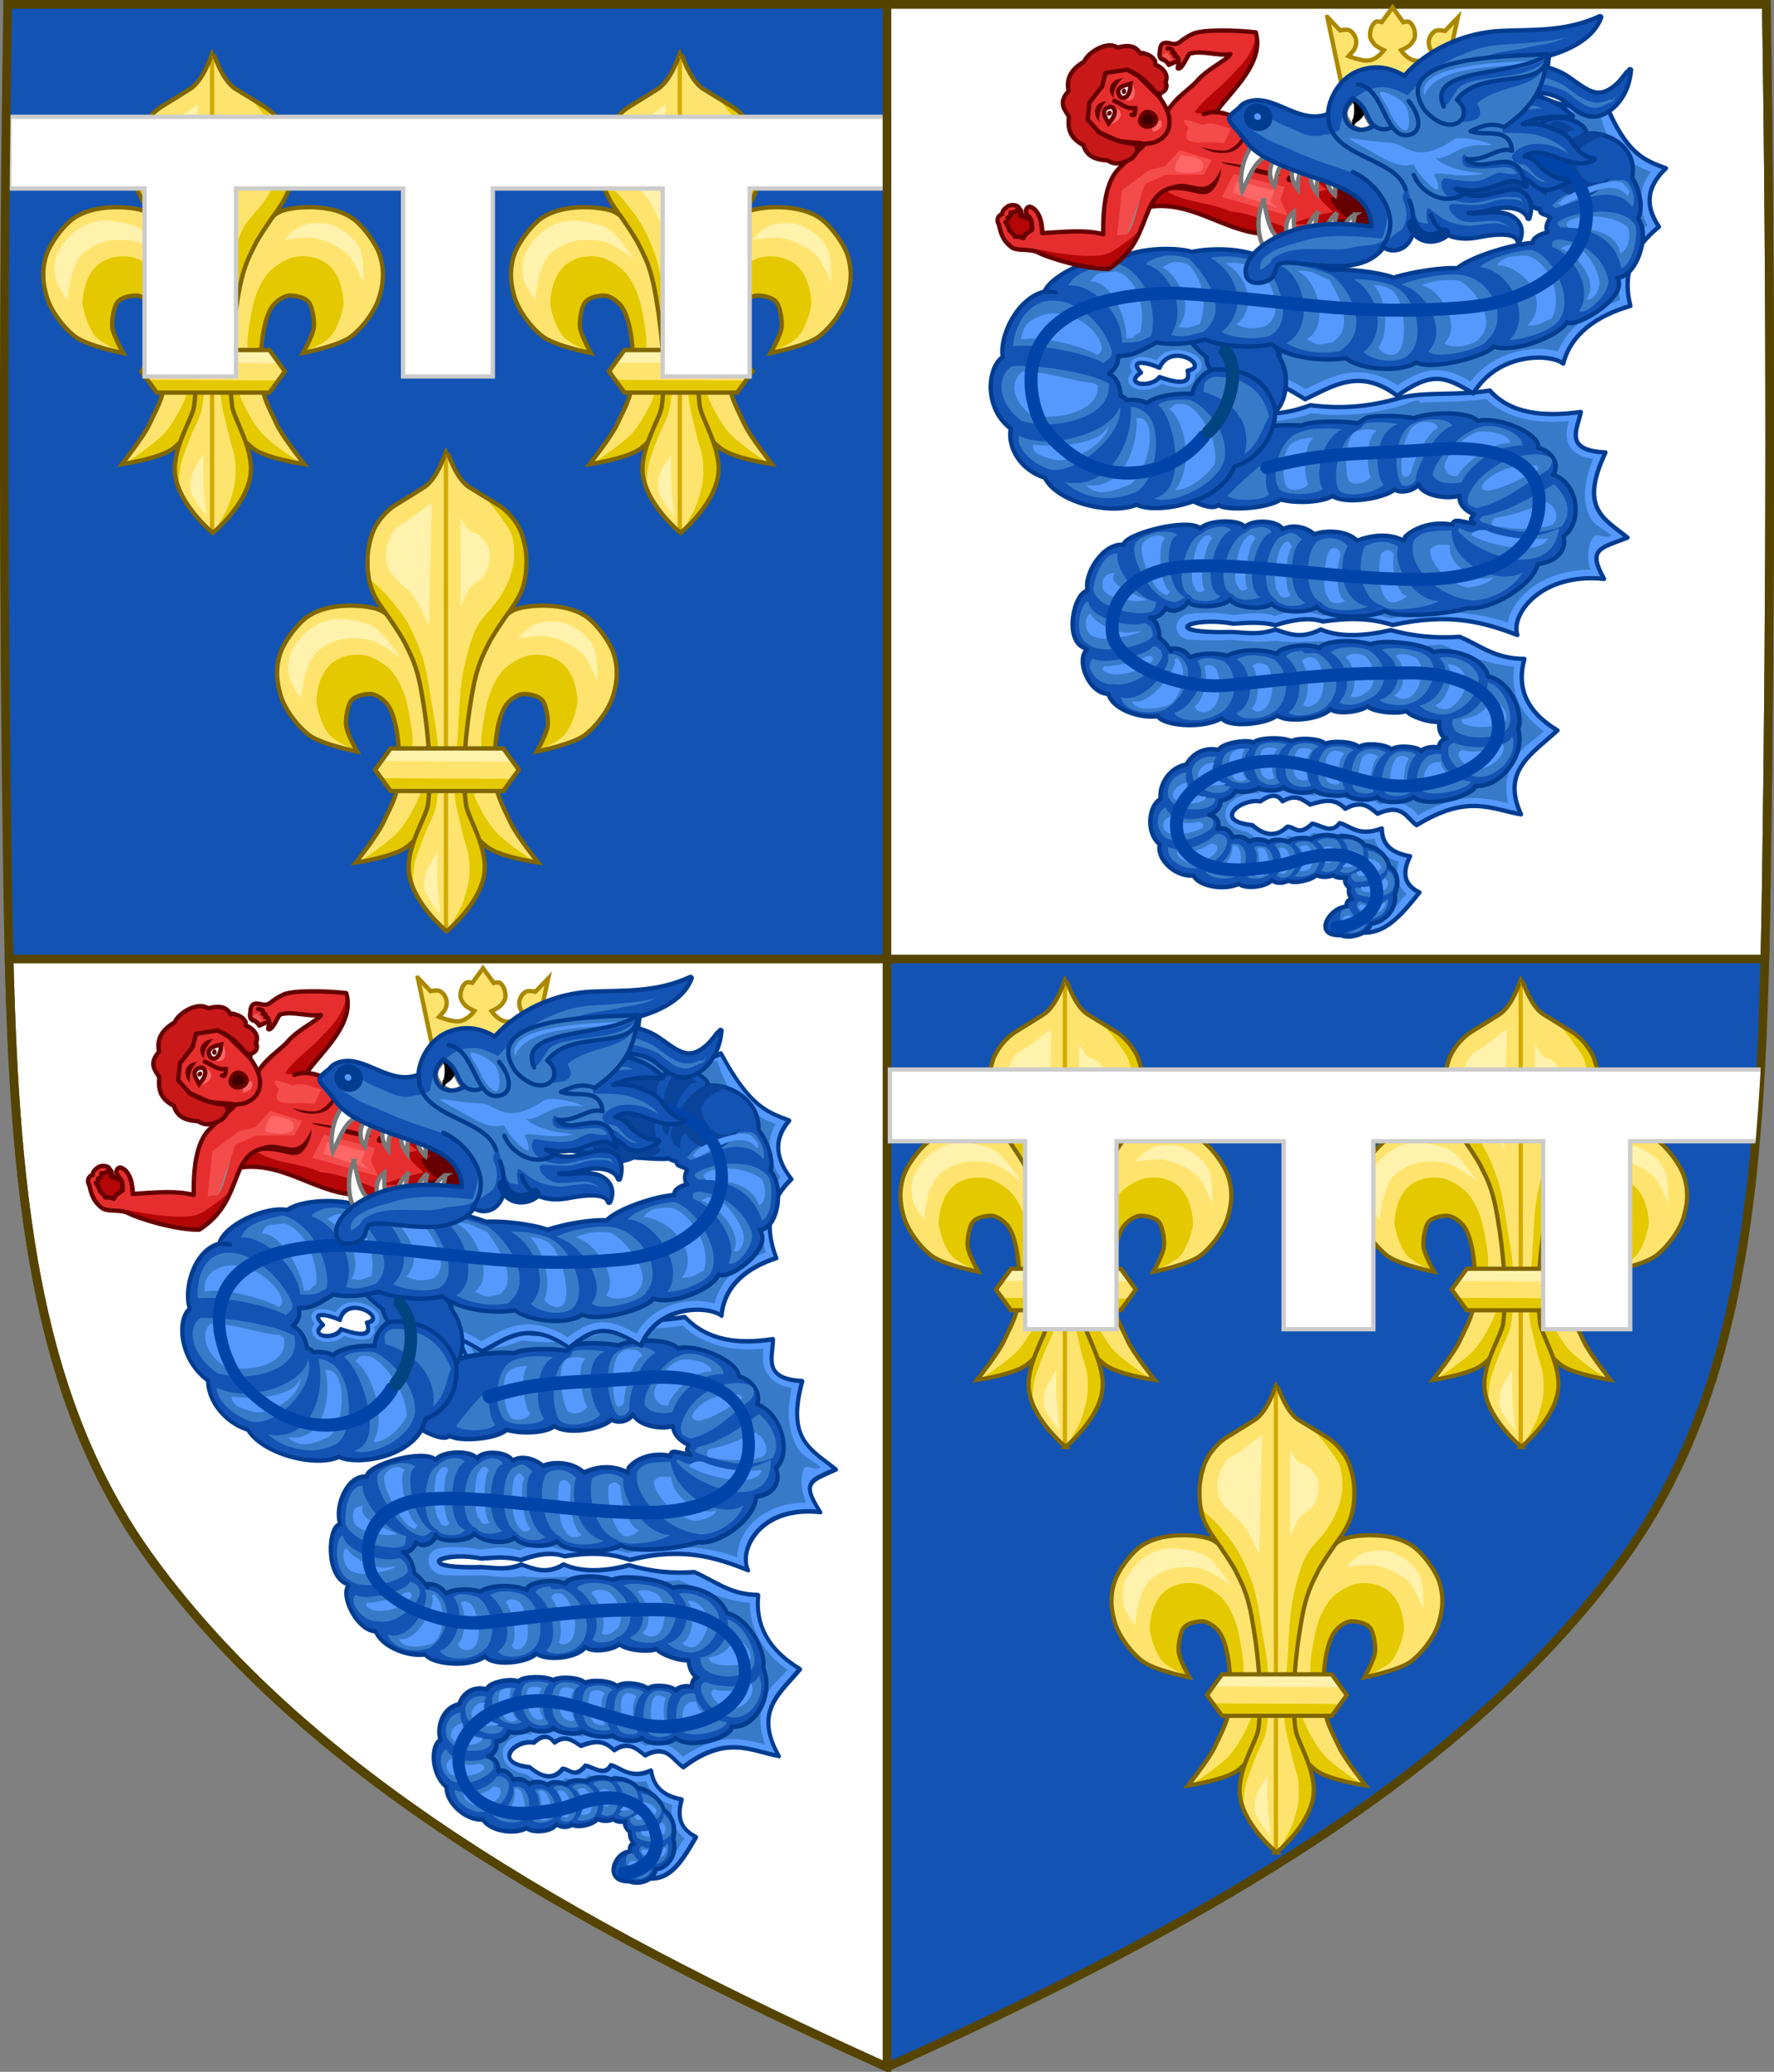 <?xml version="1.0" encoding="UTF-8" standalone="no"?>
<svg
   xmlns:dc="http://purl.org/dc/elements/1.1/"
   xmlns:cc="http://creativecommons.org/ns#"
   xmlns:rdf="http://www.w3.org/1999/02/22-rdf-syntax-ns#"
   xmlns:svg="http://www.w3.org/2000/svg"
   xmlns="http://www.w3.org/2000/svg"
   xmlns:xlink="http://www.w3.org/1999/xlink"
   id="svg3240"
   height="478.406"
   width="409.629"
   version="1.1">
  <rect width="100%" height="100%" fill="#808080" stroke="none"/>
  <defs
     id="defs3242">
    <clipPath
       clipPathUnits="userSpaceOnUse"
       id="clipPath6112">
      <use
         x="0"
         y="0"
         xlink:href="#path7014-6-7-28-3-7-9"
         id="use6114"
         transform="translate(-203.324,-220)"
         width="100%"
         height="100%" />
    </clipPath>
  </defs>
  <g
     id="layer1"
     transform="translate(-92.529,-25.312)">
    <path
       style="display:inline;fill:#1353b4;fill-opacity:1;stroke:none"
       id="path7014-6-7-28-3-7-9"
       d="m 94.298,26.317 c -1.076,67.808 -1.012,135.625 0,203.431 0.975,65.329 4.234,116.31 33.501,156.172 35.255,48.019 93.988,82.671 169.54,116.716 75.551,-34.045 134.285,-68.698 169.54,-116.716 29.267,-39.863 32.526,-90.843 33.501,-156.172 1.012,-67.806 1.076,-135.623 0,-203.431 z" />
    <g
       transform="matrix(0.792,0,0,0.792,-356.144,-79.578)"
       style="stroke-width:1.262"
       id="g10679">
      <use
         x="0"
         y="0"
         xlink:href="#g5698"
         id="use5700"
         transform="matrix(-1,0,0,1,1393.627,0)"
         width="100%"
         height="100%" />
      <g
         id="g5698">
        <path
           style="display:inline;opacity:1;vector-effect:none;fill:#fee46e;fill-opacity:1;stroke:none;stroke-width:0.866;stroke-linecap:butt;stroke-linejoin:miter;stroke-miterlimit:4;stroke-dasharray:none;stroke-dashoffset:0;stroke-opacity:1"
           id="path11823"
           d="m 710.999,360.348 c -0.625,-5.873 -0.292,-16.951 2.801,-21.985 1.045,-1.701 3.606,-3.682 5.602,-3.598 1.967,0.083 4.674,0.664 5.602,2.398 0.851,1.59 1.403,5.004 1.2,6.795 -0.281,2.488 -3.201,7.595 -3.201,7.595 0,0 10.463,-2.098 14.004,-4.797 3.504,-2.67 7.285,-7.733 8.402,-11.992 0.383,-1.461 1.879,-6.187 -0.01,-11.855 -1.096,-3.29 -4.394,-7.693 -6.946,-9.888 -6.664,-5.73 -19.605,-4.065 -22.252,-2.64 -3.5,1.884 -7.765,5.89 -9.203,9.593 -1.116,2.875 -3.434,11.359 -4.001,14.39 -1.157,6.185 -1.492,8.518 -2.001,14.79 -0.349,4.305 -1.31,8.17 -0.4,12.391 0.49,2.275 1.103,7.495 2.433,10.932 1.338,3.456 3.396,5.127 5.169,6.656 3.62,3.123 15.204,4.797 15.204,4.797 0,0 -6.364,-8.021 -8.002,-11.592 -1.945,-4.241 -3.907,-7.353 -4.401,-11.992 z" />
        <path
           d="m 721.76,383.275 -3.052,-0.048 -9.774,-3.069 -11.729,-10.323 3.147,-18.466 c 0,0 3.391,11.135 5.588,15.593 1.275,2.587 3.258,5.954 5.203,8.085 2.719,2.979 10.618,8.229 10.618,8.229 z"
           id="path6917-9-7-7-1-2-7-0"
           style="fill:#e4c900;fill-opacity:1;fill-rule:evenodd;stroke:none;stroke-width:1.722" />
        <path
           d="m 723.325,351.282 c 0,0 5.95,-2.507 7.723,-4.523 1.89,-2.149 3.158,-5.976 3.728,-8.78 0.43,-2.112 -0.619,-6.593 -1.598,-8.514 -1.479,-2.902 -3.291,-4.58 -6.392,-5.587 -2.127,-0.691 -5.36,-0.779 -7.457,0 -2.177,0.809 -5.223,2.699 -6.658,4.523 -2.164,2.75 -3.439,5.911 -4.261,9.312 -0.506,2.095 -1.643,8.488 -1.598,10.642 0.04,1.917 0.266,7.982 0.266,7.982 l 3.995,6.651 0.1,-0.303 -0.298,-11.03 v -4.621 l 2.089,-7.155 3.432,-4.621 4.028,-0.596 3.879,1.938 1.641,4.174 -0.298,5.068 -2.321,5.44 z"
           id="path6919-8-8-2-1-2-1-21"
           style="display:inline;fill:#e4c900;fill-opacity:1;fill-rule:evenodd;stroke:none;stroke-width:1.722" />
        <path
           d="m 710.999,360.348 c -0.625,-5.873 -0.292,-16.951 2.801,-21.985 1.045,-1.701 3.606,-3.682 5.602,-3.598 1.967,0.083 4.674,0.664 5.602,2.398 0.851,1.59 1.403,5.004 1.2,6.795 -0.281,2.488 -3.201,7.595 -3.201,7.595 0,0 10.463,-2.098 14.004,-4.797 3.504,-2.67 7.285,-7.733 8.402,-11.992 0.383,-1.461 1.879,-6.187 -0.01,-11.855 -1.096,-3.29 -4.394,-7.693 -6.946,-9.888 -6.664,-5.73 -19.605,-4.065 -22.252,-2.64 -3.5,1.884 -7.765,5.89 -9.203,9.593 -1.116,2.875 -3.434,11.359 -4.001,14.39 -1.157,6.185 -1.492,8.518 -2.001,14.79 -0.349,4.305 -1.31,8.17 -0.4,12.391 0.49,2.275 1.103,7.495 2.433,10.932 1.338,3.456 3.396,5.127 5.169,6.656 3.62,3.123 15.204,4.797 15.204,4.797 0,0 -6.364,-8.021 -8.002,-11.592 -1.945,-4.241 -3.907,-7.353 -4.401,-11.992 z"
           id="path6927-4-1-2-0-0-7-6"
           style="display:inline;fill:none;stroke:#806600;stroke-width:1.262;stroke-linecap:butt;stroke-linejoin:miter;stroke-miterlimit:4;stroke-dasharray:none;stroke-opacity:1" />
      </g>
      <path
         style="fill:#fff2ac;fill-opacity:1;fill-rule:evenodd;stroke:none;stroke-width:1.722"
         id="path6929-8-5-60-8-0-23-5"
         d="m 654.288,336.079 c 0,0 0.518,-4.097 0.976,-6.092 0.563,-2.454 1.802,-5.851 3.659,-7.554 1.962,-1.799 4.935,-3.213 7.561,-3.655 2.31,-0.389 5.534,-0.33 7.805,0.244 1.745,0.44 3.83,1.743 5.366,2.68 1.162,0.709 3.659,2.68 3.659,2.68 0,0 -4.538,-7.19 -7.561,-9.016 -2.948,-1.78 -7.776,-2.527 -11.22,-2.437 -2.502,0.065 -5.233,1.296 -7.317,2.68 -2.474,1.644 -5.13,4.991 -6.098,7.797 -0.691,2.004 -0.606,5.035 0,7.066 0.649,2.176 3.171,5.604 3.171,5.604 z" />
      <path
         style="fill:#fff2ac;fill-opacity:1;fill-rule:evenodd;stroke:none;stroke-width:1.722"
         id="path6931-5-3-3-5-8-98-1"
         d="m 717.704,318.534 c 0,0 6.197,-1.021 8.781,-0.487 3.204,0.663 7.416,2.589 9.756,4.873 2.013,1.965 4.39,8.285 4.39,8.285 0,0 0.197,-6.632 -0.732,-9.26 -0.561,-1.587 -1.887,-3.54 -3.171,-4.63 -1.97,-1.673 -5.219,-3.619 -7.805,-3.655 -1.358,-0.019 -4.466,-0.088 -6.307,0.754 -3.135,1.434 -4.912,4.12 -4.912,4.12 z" />
      <g
         style="stroke-width:0.795;stroke-miterlimit:4;stroke-dasharray:none"
         id="g6935-8-5-9-3-1-8-9"
         transform="matrix(1.089,0,0,1.088,141.139,-525.487)">
        <path
           style="display:inline;fill:#fee46e;fill-opacity:1;fill-rule:evenodd;stroke:none;stroke-width:0.795"
           id="path6937-3-4-49-7-7-07-9"
           d="m 510,854 c 0,0 8.581,-7.038 10,-15 1.277,-7.162 -4.41,-15.552 -4.841,-18.925 -1.724,-13.492 1.929,-31.467 2.259,-32.936 1.308,-5.836 2.954,-8.333 3.83,-10.244 0.631,-1.376 2.433,-4.111 4.236,-6.763 1.034,-1.522 3.338,-4.355 4.511,-7.237 1.244,-3.054 1.329,-6.163 1.347,-7.823 0.031,-2.826 -0.503,-5.231 -1.253,-7.532 -0.713,-2.188 -3.037,-5.768 -6.404,-7.826 -3.63,-2.218 -6.565,-4.002 -7.682,-4.708 C 512.314,732.673 510.044,725 510,725 c -0.043,0 -2.314,7.673 -6.003,10.006 -1.117,0.706 -3.918,2.49 -7.548,4.708 -3.367,2.058 -5.691,5.638 -6.404,7.826 -0.75,2.301 -1.284,4.706 -1.253,7.532 0.018,1.66 0.103,4.769 1.347,7.823 1.173,2.882 3.477,5.715 4.511,7.237 1.802,2.652 3.605,5.388 4.236,6.763 0.876,1.911 2.522,4.408 3.83,10.244 0.329,1.469 3.982,19.444 2.259,32.936 C 504.544,823.448 498.723,831.838 500,839 c 1.419,7.962 10,15 10,15 z" />
        <path
           style="fill:none;stroke:#d4aa00;stroke-width:1.159;stroke-linecap:butt;stroke-linejoin:miter;stroke-miterlimit:4;stroke-dasharray:none;stroke-opacity:1"
           id="path6939-0-3-6-9-6-5-7"
           d="M 510,854 509.989,726.045" />
      </g>
      <path
         style="fill:#e4c900;fill-opacity:1;fill-rule:evenodd;stroke:none;stroke-width:1.722"
         id="path6941-6-6-5-6-7-2-9"
         d="m 697.025,403.692 7.622,-8.493 2.931,-5.564 -0.586,-7.614 -2.052,-7.907 -3.225,-7.029 v -11.421 l 1.173,-11.422 1.466,-12.593 3.225,-9.957 5.277,-7.321 4.397,-7.614 1.759,-4.1 0.879,-7.321 -1.173,-7.029 -3.711,-5.942 -7.135,-4.894 c 0,0 4.227,4.748 7,9.213 1.489,2.397 1.47,5.339 1.501,6.016 0.132,2.896 -0.089,4.239 -0.879,7.029 -0.731,2.581 -2.281,5.41 -3.811,7.614 -1.714,2.469 -4.78,5.235 -6.156,7.907 -1.973,3.831 -3.305,9.53 -4.104,13.764 -0.981,5.198 -1.116,12.293 -1.466,17.572 -0.355,5.354 -1.304,12.515 -0.879,17.864 0.27,3.401 1.743,8.17 2.345,11.129 0.417,2.046 1.493,4.664 1.759,6.736 0.257,2.004 0.275,4.734 0,6.736 -0.311,2.26 -1.18,5.213 -2.052,7.321 -0.962,2.327 -4.104,7.321 -4.104,7.321 z" />
      <path
         style="fill:#e4c900;fill-opacity:1;fill-rule:evenodd;stroke:none;stroke-width:1.722"
         id="path6943-2-5-1-3-1-58-0"
         d="m 686.765,390.806 c 0,0 0.179,-4.545 0.586,-6.443 0.566,-2.635 1.982,-5.97 2.931,-8.493 0.902,-2.398 2.692,-5.402 3.225,-7.907 1.169,-5.503 0.914,-13.127 0.586,-18.743 -0.244,-4.168 -1.464,-9.631 -2.052,-13.764 -0.462,-3.248 -1.325,-8.303 -2.345,-11.421 -1.088,-3.326 -2.869,-7.572 -4.69,-10.561 -1.547,-2.539 -3.643,-5.038 -5.57,-7.304 -1.49,-1.752 -5.57,-5.271 -5.57,-5.271 l 0.567,0.213 0.673,3.137 2.691,4.481 2.691,4.929 4.485,6.946 2.916,7.394 1.57,7.842 1.346,10.755 0.673,10.755 v 10.082 l -2.467,5.153 -2.916,7.842 -0.897,6.498 z" />
      <path
         style="display:inline;fill:none;stroke:#806600;stroke-width:1.262;stroke-linecap:butt;stroke-linejoin:miter;stroke-miterlimit:4;stroke-dasharray:none;stroke-opacity:1"
         id="path6945-2-9-3-1-4-7-6"
         d="m 696.741,403.975 c 0,0 9.348,-7.66 10.894,-16.325 1.391,-7.795 -4.805,-16.926 -5.274,-20.597 -1.878,-14.684 2.102,-34.247 2.461,-35.846 1.425,-6.352 3.218,-9.069 4.173,-11.149 0.687,-1.497 2.651,-4.474 4.614,-7.361 1.127,-1.656 3.636,-4.74 4.915,-7.876 1.355,-3.324 1.448,-6.708 1.467,-8.514 0.033,-3.076 -0.548,-5.693 -1.365,-8.198 -0.777,-2.381 -3.308,-6.277 -6.976,-8.517 -3.955,-2.414 -7.152,-4.355 -8.368,-5.124 -4.019,-2.539 -6.492,-10.89 -6.54,-10.89 -0.047,0 -2.521,8.351 -6.54,10.89 -1.217,0.769 -4.268,2.71 -8.222,5.124 -3.668,2.24 -6.199,6.136 -6.976,8.517 -0.817,2.505 -1.399,5.121 -1.365,8.198 0.02,1.806 0.112,5.19 1.467,8.514 1.278,3.136 3.788,6.22 4.915,7.876 1.964,2.886 3.927,5.864 4.614,7.361 0.955,2.08 2.748,4.798 4.173,11.149 0.359,1.599 4.338,21.162 2.461,35.846 -0.47,3.672 -6.811,12.802 -5.42,20.597 1.546,8.666 10.894,16.325 10.894,16.325 z" />
      <path
         style="fill:#fff2ac;fill-opacity:1;fill-rule:evenodd;stroke:none;stroke-width:1.722"
         id="path6947-5-5-2-5-8-44-5"
         d="m 691.558,314.997 0.801,-36.021 c 0,0 -4.487,3.362 -6.41,4.803 -1.442,1.081 -3.908,2.041 -4.807,3.602 -2.052,3.563 -2.953,7.487 -1.202,11.206 1.036,2.2 4.757,5.019 6.41,6.804 2.228,2.406 5.208,9.606 5.208,9.606 z" />
      <path
         style="fill:#fff2ac;fill-opacity:1;fill-rule:evenodd;stroke:none;stroke-width:1.722"
         id="path6949-2-4-6-8-1-17-17"
         d="m 700.773,309.393 v -26.015 c 0,0 1.429,2.743 2.404,3.602 0.806,0.711 2.407,0.882 3.205,1.601 1.164,1.048 2.499,2.867 2.804,4.403 0.404,2.033 -0.2,4.989 -1.202,6.804 -0.863,1.563 -3.328,2.58 -4.407,4.002 -1.136,1.498 -2.804,5.603 -2.804,5.603 z" />
      <path
         style="fill:#fff2ac;fill-opacity:1;fill-rule:evenodd;stroke:none;stroke-width:1.722"
         id="path6951-2-9-9-0-8-84-9"
         d="m 694.22,392.641 c -0.335,-3.468 -0.258,-11.607 -0.258,-11.607 0,0 -2.963,4.378 -3.458,6.358 -0.262,1.048 -0.525,3.315 -0.253,4.362 0.621,2.393 4.665,7.305 4.665,7.305 0,0 -0.541,-4.824 -0.695,-6.418 z" />
      <g
         id="g5710">
        <path
           d="m 717.742,356.869 -4.497,-6.224 h -32.845 l -4.514,6.224 4.514,6.196 h 32.845 z"
           id="path6959-5-5-39-4-1-4-59"
           style="display:inline;fill:#fee46e;fill-opacity:1;fill-rule:evenodd;stroke:none;stroke-width:0.866;stroke-miterlimit:4;stroke-dasharray:none" />
        <path
           style="fill:#fff2ac;fill-opacity:1;fill-rule:evenodd;stroke:none;stroke-width:0.866;stroke-miterlimit:4;stroke-dasharray:none"
           id="path6967-0-8-1-0-1-7-8"
           d="m 678.346,354.293 37.254,0.201 -2.752,-3.889 -32.555,-0.067 z" />
        <path
           style="display:inline;fill:#e4c900;fill-opacity:1;fill-rule:evenodd;stroke:none;stroke-width:0.866;stroke-miterlimit:4;stroke-dasharray:none"
           id="path6969-1-8-2-5-0-30-7"
           d="m 715.445,359.53 -37.254,-0.201 2.752,3.889 32.555,0.067 z" />
        <path
           style="display:inline;fill:none;stroke:#806600;stroke-width:1.262;stroke-linecap:butt;stroke-linejoin:miter;stroke-miterlimit:4;stroke-dasharray:none;stroke-opacity:1"
           id="path6971-8-3-6-5-4-0-4"
           d="m 717.742,356.869 -4.497,-6.224 h -32.845 l -4.514,6.224 4.514,6.196 h 32.845 z" />
      </g>
    </g>
    <use
       x="0"
       y="0"
       xlink:href="#g10679"
       id="use5676"
       transform="translate(-54,-92)"
       width="100%"
       height="100%" />
    <use
       height="100%"
       width="100%"
       transform="translate(54,-92)"
       id="use5678"
       xlink:href="#g10679"
       y="0"
       x="0" />
    <use
       x="0"
       y="0"
       xlink:href="#g10679"
       id="use5758"
       transform="matrix(0.974,0,0,0.974,196.727,218.952)"
       width="100%"
       height="100%"
       style="stroke-width:1.026" />
    <use
       height="100%"
       width="100%"
       transform="matrix(0.974,0,0,0.974,148.004,125.301)"
       id="use5760"
       xlink:href="#g10679"
       y="0"
       x="0"
       style="stroke-width:1.026" />
    <use
       x="0"
       y="0"
       xlink:href="#g10679"
       id="use5762"
       transform="matrix(0.974,0,0,0.974,253.245,125.301)"
       width="100%"
       height="100%"
       style="stroke-width:1.026" />
    <path
       style="display:inline;fill:#ffffff;fill-opacity:1;stroke:#cccccc;stroke-width:1;stroke-miterlimit:4;stroke-dasharray:none"
       d="m 94.691,52.286 v 16.548 h 31.217 v 43.403 h 21.114 V 68.834 h 38.576 v 43.403 h 20.727 V 68.834 h 39.212 v 43.403 h 20.091 V 68.834 h 31.533 V 52.286 Z"
       id="rect48920-4-1-0-8-8" />
    <path
       id="path8527"
       d="m 500.379,26.316 c 1.076,67.808 1.012,135.626 0,203.432 -0.086,5.795 -0.203,11.437 -0.342,17.008 H 297.338 V 26.316 Z"
       style="display:inline;opacity:1;vector-effect:none;fill:#ffffff;fill-opacity:1;stroke:#554400;stroke-width:2;stroke-linecap:butt;stroke-linejoin:miter;stroke-miterlimit:4;stroke-dasharray:none;stroke-dashoffset:0;stroke-opacity:1;marker:none;font-variant-east_asian:normal" />
    <path
       id="path8535"
       d="M 297.338,246.756 V 502.637 C 221.787,468.592 163.054,433.939 127.799,385.92 101.128,349.593 96.069,303.994 94.641,246.756 Z"
       style="display:inline;opacity:1;vector-effect:none;fill:#ffffff;fill-opacity:1;stroke:#554400;stroke-width:2;stroke-linecap:butt;stroke-linejoin:miter;stroke-miterlimit:4;stroke-dasharray:none;stroke-dashoffset:0;stroke-opacity:1;marker:none;font-variant-east_asian:normal" />
    <path
       style="display:inline;fill:none;stroke:#554400;stroke-width:2;stroke-miterlimit:4;stroke-dasharray:none"
       id="path12506"
       d="m 94.298,26.317 c -1.076,67.808 -1.012,135.625 0,203.431 0.975,65.329 4.234,116.31 33.501,156.172 35.255,48.019 93.988,82.671 169.54,116.716 75.551,-34.045 134.285,-68.698 169.54,-116.716 29.267,-39.863 32.526,-90.843 33.501,-156.172 1.012,-67.806 1.076,-135.623 0,-203.431 H 297.339 Z" />
    <use
       x="0"
       y="0"
       xlink:href="#rect48920-4-1-0-8-8"
       id="use6108"
       transform="translate(203.324,220)"
       width="100%"
       height="100%"
       clip-path="url(#clipPath6112)" />
    <g
       id="g4725"
       transform="translate(4.572,0.421)">
      <path
         style="opacity:1;vector-effect:none;fill:#5599ff;fill-opacity:1;stroke:#003c90;stroke-width:1;stroke-linecap:round;stroke-linejoin:round;stroke-miterlimit:4;stroke-dasharray:none;stroke-dashoffset:0;stroke-opacity:1"
         id="path6490"
         d="m 380.332,133.789 c 14.277,-3.699 21.037,-2.75 39.042,-4.034 11.308,-0.807 22.801,4.739 23.368,13.92 0.672,10.885 -7.947,12.067 -27.352,12.713 -18.898,0.629 -41.012,-3.497 -55.663,-2.185 -8.36,0.748 -16.869,6.978 -16.364,16.576 0.398,7.568 15.968,14.347 28.186,13.302 20.521,-1.756 25.454,-3.461 42.32,-4.049 9.631,-0.336 19.6,4.627 19.962,13.309 0.337,8.1 -8.972,12.275 -20.164,13.147 -11.364,0.885 -22.455,-6.343 -33.859,-5.455 -10.054,0.783 -20.553,6.705 -20.16,14.52 0.347,6.888 7.393,10.351 16.716,9.625 11.253,-0.876 10.351,-2.622 17.693,-3.194 7.155,-0.557 11.622,2.734 11.907,8.392 0.209,4.152 -4.328,7.43 -9.288,7.816 9.124,5.473 14.015,-1.076 19.044,-7.222 -4.006,-1.96 -3.801,-4.984 -2.171,-8.367 -4.899,-0.827 -6.507,-3.238 -6.514,-6.421 -5.502,2.052 -7.309,-0.687 -9.751,-1.22 -1.977,2.605 -4.193,0.481 -6.319,0.121 -3.248,3.042 -3.943,0.692 -5.752,0.695 -2.567,2.471 -5.278,2.096 -8.093,-0.359 -9.339,-0.927 -2.597,-6.273 1.878,-5.466 2.622,-1.947 4.106,-1.491 5.113,-0.027 2.978,-1.805 4.626,-0.427 6.362,0.742 2.761,-0.782 5.533,-1.776 8.124,0.976 3.791,-2.129 5.575,-0.392 7.46,1.151 5.81,-2.576 6.621,1.006 9.015,2.638 11.839,-7.3 17.243,-3.665 24.099,-2.495 -4.624,-10.043 2.425,-13.891 8.421,-19.39 -7.383,-4.414 -9.433,-10.029 -7.639,-16.509 -6.979,-0.079 -9.924,-2.99 -14.95,-5.103 -5.796,0.392 -10.804,-0.173 -15.942,-1.541 -5.067,1.204 -11.528,1.868 -16.108,-0.16 -4.708,2.338 -7.402,0.995 -10.512,0.027 -3.985,1.311 -6.519,0.719 -9.927,0.563 -17.489,0.407 -9.803,-3.716 0.216,-1.913 3.155,-0.176 6.275,-0.533 9.71,0.35 3.056,-0.943 7.397,-2.071 10.963,-0.848 5.636,-0.808 10.733,-0.923 16.109,0.801 13.488,-2.964 21.29,-0.541 28.825,2.305 -1.654,-4.66 5.365,-14.46 20.009,-12.955 -3.877,-6.932 -0.999,-7.026 5.421,-9.526 -5.378,-4.423 -11.265,-6.583 -5.095,-19.674 -9.788,-0.457 -6.459,-5.338 -5.696,-9.353 -8.834,1.242 -16.308,0.334 -21.015,-4.946 -7.795,1.292 -14.868,0.159 -20.934,1.753 -7.126,2.124 -13.919,2.508 -20.474,1.635 -7.486,2.798 -11.107,1.758 -15.561,1.546 z" />
      <path
         id="path5466"
         d="m 415.911,117.882 c 4.34,-0.334 9.478,-0.082 15.176,-0.879 4.692,4.584 11.59,5.763 19.171,5.123 -0.381,1.278 -0.71,2.663 -0.453,4.206 0.213,1.283 1.088,2.643 2.588,3.476 0.932,0.518 2.07,0.855 3.413,1.077 -2.28,5.65 -2.331,9.769 -0.929,12.958 1.138,2.589 3.25,2.98 5.25,4.71 -2.165,1.142 -3.426,-1.236 -4.506,0.753 -1.108,2.04 -1.241,4.482 -0.417,7.134 -6.213,0.041 -11.096,2.046 -14.352,4.788 -2.609,2.197 -4.295,4.825 -4.723,7.402 -6.953,-2.257 -15.136,-3.419 -26.947,-0.918 -5.404,-1.612 -10.295,-1.351 -15.653,-0.606 -3.522,-1.118 -7.58,-1.508 -11.14,0.039 -3.734,-1.223 -7.107,-0.396 -9.55,-0.226 -2.514,-0.421 -4.866,-0.563 -6.76,-0.522 -1.001,0.022 -2.452,0.1 -3.158,0.202 -4.395,0.521 -4.414,5.754 -0.032,6.012 1.705,0.101 5.222,0.138 9.54,0.048 2.877,0.139 5.841,0.716 9.742,0.204 0.182,0.009 0.364,0.006 0.539,-0.01 3.193,0.478 5.866,0.219 10.275,0.11 4.88,0.775 8.031,1.164 13.078,0.022 4.898,1.268 9.716,1.126 14.883,0.757 4.237,1.876 10.195,4.476 16.651,5.078 -0.411,2.767 -0.172,5.483 0.931,8.002 1.135,2.591 3.148,4.898 5.938,6.937 -2.466,2.187 -4.939,3.496 -6.719,6.381 -1.744,2.826 -2.51,6.27 -1.545,10.25 -2.134,-0.532 -4.397,-1.098 -7.058,-1.201 -3.782,-0.146 -8.212,0.806 -13.715,3.932 -0.589,-0.626 -1.277,-1.375 -2.422,-2.1 -1.499,-0.949 -3.787,-1.245 -6.52,-0.341 -0.729,-0.59 -1.56,-1.195 -2.749,-1.566 -1.343,-0.42 -2.998,-0.319 -4.738,0.354 -1.364,-0.995 -2.903,-1.461 -4.326,-1.459 -1.428,0.002 -2.647,0.333 -3.767,0.657 -0.677,-0.463 -1.444,-0.946 -2.535,-1.235 -1.093,-0.289 -2.423,-0.217 -3.77,0.263 -0.611,-0.454 -1.346,-0.792 -2.227,-0.849 -1.32,-0.086 -2.575,0.403 -3.845,1.224 -1.225,-0.08 -2.426,0.097 -3.513,0.455 -1.357,0.448 -2.574,1.128 -3.424,2.229 -0.85,1.101 -0.997,3 0.046,4.186 0.964,1.097 2.445,1.706 4.518,2.148 1.475,1.199 3.066,2.05 4.882,2.173 1.598,0.109 3.202,-0.46 4.591,-1.464 0.29,0.145 0.687,0.363 1.32,0.526 0.73,0.187 1.757,0.179 2.687,-0.171 0.584,-0.22 1.137,-0.574 1.697,-0.996 0.581,0.226 1.297,0.506 2.287,0.739 0.75,0.176 1.714,0.266 2.709,-0.044 0.48,-0.149 0.932,-0.392 1.35,-0.696 1.396,0.708 3.85,2.051 7.684,1.356 0.279,1.073 0.761,2.093 1.567,2.969 0.975,1.061 2.345,1.845 4.043,2.382 -0.411,1.247 -0.625,2.514 -0.402,3.804 0.232,1.347 1.021,2.597 2.235,3.629 -0.608,0.596 -1.258,1.287 -1.836,2.174 -0.665,1.02 -8.554,5.263 -6.455,3.579 2.099,-1.684 3.551,-4.125 3.415,-6.827 -0.164,-3.249 -1.603,-6.042 -4.103,-7.825 -2.5,-1.783 -5.923,-2.531 -9.862,-2.225 -3.847,0.3 -5.791,0.966 -7.826,1.564 -2.035,0.599 -4.354,1.203 -9.866,1.632 -4.355,0.339 -8.062,-0.335 -10.579,-1.722 -2.517,-1.386 -3.936,-3.359 -4.081,-6.251 -0.158,-3.144 1.845,-5.967 5.312,-8.278 3.467,-2.311 8.307,-3.912 12.972,-4.276 5.197,-0.405 10.587,1.07 16.206,2.655 5.618,1.585 11.467,3.282 17.655,2.8 5.873,-0.457 11.319,-1.995 15.421,-4.58 4.102,-2.586 6.809,-5.648 6.61,-10.441 -0.21,-5.047 -3.29,-9.074 -7.434,-11.604 -4.145,-2.53 -9.383,-3.742 -14.566,-3.562 -17.069,0.595 -22.008,2.332 -42.342,4.072 -5.612,0.48 -12.292,-0.882 -17.434,-3.242 -5.142,-2.36 -8.438,-5.717 -8.575,-8.335 -0.225,-4.285 1.592,-8.563 4.196,-10.694 2.604,-2.131 6.35,-3.397 10.186,-3.74 14.171,-1.268 36.393,2.848 55.661,2.206 9.935,-0.331 17.494,-2.149 22.688,-5.729 5.194,-3.579 7.011,-3.216 6.647,-9.12 -0.323,-5.222 -3.794,-9.424 -8.57,-12.091 -4.777,-2.667 -10.883,-3.918 -16.984,-3.483 -17.048,1.217 -24.316,0.463 -37.562,3.654 l -3.703,-9.57 c 3.27,0.237 7.134,0.265 12.75,-1.733 6.658,0.813 13.611,0.381 20.824,-1.758 1.34,-0.352 4.268,-2.078 4.34,-0.664 z"
         style="fill:#377bc8;fill-opacity:1;stroke:none;stroke-width:1" />
      <path
         style="opacity:1;vector-effect:none;fill:#1353b4;fill-opacity:1;stroke:#003c90;stroke-width:1;stroke-linecap:round;stroke-linejoin:round;stroke-miterlimit:4;stroke-dasharray:none;stroke-dashoffset:0;stroke-opacity:1"
         d="m 405.47,121.025 c -2.995,0.191 -2.524,1.025 -4.127,1.582 -3.238,-0.577 -10.585,-0.525 -12.705,0.474 -0.119,0.017 -0.236,0.037 -0.353,0.059 -5.69,-0.431 -13.537,0.799 -15.8,2.048 -4.228,-0.302 -10.333,1.446 -12.294,2.597 -5.21,1.674 -5.985,6.468 -1.847,10.006 2.065,1.162 8.847,5.615 10.971,3.721 1.736,1.393 11.288,0.897 14.376,-1.287 3.724,1.061 10.164,0.552 11.891,-0.84 3.125,2.154 11.986,0.558 14.433,-1.453 1.248,0.92 4.218,0.442 5.52,-1.157 0.78,2.501 6.39,3.499 9.486,2.571 -0.311,1.973 1.358,3.56 3.242,4.253 -0.982,1.536 -0.783,1.013 0.059,2.17 -2.629,-0.268 -4.744,-1.411 -4.978,0.269 -4.548,-0.861 -8.706,0.676 -10.879,2.735 -0.129,0.313 -0.227,0.642 -0.297,0.982 -3.8,-1.955 -7.907,-1.131 -10.871,-0.016 -1.862,-2.08 -6.628,-2.676 -9.85,-1.474 -1.715,-1.564 -4.886,-2.489 -7.354,-1.13 -0.544,-1.885 -6.561,-2.582 -8.712,-0.567 -1.129,-1.779 -8.163,-1.719 -10.254,0.314 -3.059,-2.554 -17.7,1.399 -17.701,3.81 -4.749,-0.53 -9.253,6.715 -8.34,10.58 -3.203,0.519 -5.526,11.467 -0.675,13.259 0.13,0.146 0.295,0.276 0.48,0.396 -2.529,2.472 0.498,10.115 5.039,10.22 0.684,3.146 6.535,5.734 11.4,5.139 1.111,2.12 10.263,3.099 14.712,0.432 1.607,2.361 10.385,1.408 12.81,-0.611 2.318,1.759 10.157,0.943 12.378,-1.47 1.386,1.37 7.013,0.608 8.512,-0.665 1.293,1.424 7.148,1.845 8.982,1.102 0.876,1.179 4.785,2.65 7.7,2.526 -0.512,1.459 0.385,3.681 1.546,3.79 -1.022,0.08 -1.917,1.381 -1.753,2.22 -0.937,-0.547 -3.615,-0.102 -4.119,0.725 -0.633,-1.1 -5.643,-1.473 -6.773,-0.408 -1.498,-1.258 -6.262,-1.629 -7.591,-0.512 -1.084,-1.347 -6.271,-1.543 -7.795,-0.769 -0.711,-1.182 -6.109,-1.577 -7.792,-0.612 -1.913,-1.011 -7.561,-0.858 -8.702,0.299 -1.647,-0.85 -7.462,0.209 -8.091,1.72 -3.99,-0.908 -6.671,1.75 -7.379,3.337 -4.199,0.752 -6.481,4.98 -5.998,8.005 -2.739,1.3 -3.594,7.75 -0.188,10.506 -0.867,3.316 3.523,7.571 7.758,7.155 1.207,2.555 7.233,3.526 10.516,1.911 0.952,1.134 5.962,1.001 7.594,-0.847 0.657,0.742 2.639,0.867 3.769,0.089 1.245,0.869 5.44,-0.075 6.525,-1.255 0.892,0.521 2.51,0.586 3.826,0.045 0.688,0.618 2.126,0.716 3.056,0.495 -0.687,0.75 -0.008,1.904 0.686,2.379 -0.255,1.037 -0.086,1.801 0.661,2.612 -0.91,0.027 -1.398,0.875 -1.348,1.78 -3.704,0.016 -7.971,6.725 -1.374,6.579 2.675,0.963 6.578,-0.488 7.034,-2.66 3.167,-0.224 6.219,-3.639 5.499,-6.801 1.279,-2.86 0.495,-5.336 -1.254,-6.488 -0.556,-2.577 -3.188,-4.651 -5.646,-4.826 -1.299,-1.855 -4.675,-2.481 -6.302,-1.938 -1.739,-0.764 -5.159,-0.491 -6.11,0.588 -1.314,-0.706 -4.637,-0.32 -5.191,0.586 -1.38,-0.659 -3.701,-0.757 -4.575,0.095 -0.983,-0.831 -3.673,-0.926 -4.476,-0.168 -0.967,-1.056 -2.411,-1.442 -3.932,-0.983 -0.32,-1.587 -1.969,-2.515 -3.391,-1.918 0.501,-1.413 0.074,-2.91 -1.892,-3.248 1.036,-0.386 2.874,-1.731 2.476,-3.301 1.479,-0.135 3.057,-1.048 3.513,-2.259 1.52,0.551 4.706,-0.006 5.328,-0.709 1.104,0.907 5.243,0.828 5.838,-0.194 0.71,1.21 5.568,1.865 7.078,0.783 1.286,1.19 5.957,1.59 7.468,0.926 0.896,1.447 5.914,1.603 7.05,0.552 1.104,1.918 7.31,1.321 8.25,0.037 3.299,2.78 13.948,-0.248 14.418,-2.52 5.982,0.36 11.682,-7.434 9.864,-13.233 1.334,-2.72 -1.205,-10.828 -6.886,-12.056 -1.651,-5.66 -10.576,-6.464 -12.51,-5.6 -2.479,-2.231 -12.569,-3.022 -14.583,-1.829 -5.109,-1.486 -11.246,-0.58 -11.918,0.883 -2.723,-1.425 -9.74,-0.189 -9.779,1.375 -3.066,-1.256 -8.426,-1.238 -11.506,0.351 -2.461,-0.715 -6.585,-0.627 -8.547,0.404 -0.12,-0.15 -0.247,-0.297 -0.39,-0.433 -0.637,-1.087 -2.25,-1.779 -3.803,-1.608 -0.104,0.011 -0.206,0.027 -0.309,0.046 0.09,0.174 0.141,0.371 0.159,0.585 -0.858,-1.371 -2.283,-2.935 -2.793,-3.005 0.146,-1.453 -0.412,-4.108 -2.068,-4.763 1.727,0.159 3.106,-1.155 3.597,-2.24 1.715,1.595 4.699,-0.119 5.154,-1.569 0.267,1.642 7.953,1.653 9.651,-0.391 1.391,2.038 7.617,2.551 9.689,0.969 1.633,2.241 8,2.269 10.409,0.784 1.85,2.698 11.856,2.826 15.725,0.872 2.327,1.795 14.251,0.853 19.06,-0.658 5.436,0.631 15.087,-5.289 16.191,-10.166 4.979,-0.498 6.734,-3.928 5.905,-6.379 4.464,-3.097 3.611,-12.197 -2.336,-14.238 1.795,-2.785 -0.926,-5.745 -3.456,-6.165 0.535,-3.437 -9.464,-7.435 -14.014,-6.233 -1.786,-2.296 -11.082,-2.123 -14.664,-0.676 -2.724,-0.483 -6.018,-0.591 -9.013,-0.4 z"
         id="path5669" />
      <path
         id="path5323"
         d="m 404.246,122.488 c -2.192,0.167 -1.191,0.966 -2.38,1.46 -5.144,2.222 -6.497,11.859 -4.603,14.296 2.245,1.782 8.392,0.319 10.195,-1.395 -2.466,-3.171 -1.947,-12.501 3.379,-14.036 -1.99,-0.406 -4.398,-0.492 -6.59,-0.326 z m 13.696,-0.734 c -1.361,0.111 -2.662,0.427 -3.48,0.893 -4.408,1.548 -4.929,10.877 -2.925,14.042 0.741,0.777 2.539,0.362 3.347,-1.001 -0.032,-2.63 4.068,-10.88 8.417,-12.516 -0.654,-1.216 -3.091,-1.602 -5.359,-1.417 z m -22.925,2.077 c -2.447,-0.051 -5.311,0.184 -6.383,0.757 -5.397,0.93 -7.727,10.658 -5.005,13.485 2.22,1.458 8.302,1.024 9.786,-0.309 -1.894,-2.345 -0.614,-11.581 4.473,-13.692 -0.733,-0.136 -1.76,-0.218 -2.872,-0.241 z m 36.264,-0.559 c -0.381,0.023 -0.75,0.075 -1.099,0.158 -5.859,1.402 -11.494,8.827 -11.38,11.127 0.649,1.859 4.136,2.352 6.668,1.666 1.421,-3.173 7.087,-8.602 13.978,-8.416 0.384,-2.314 -4.482,-4.759 -8.167,-4.535 z m -50.782,8.386 c -1.456,0.015 -9.207,7.754 -9.207,7.754 2.22,1.458 8.302,1.024 9.786,-0.309 -0.947,-1.172 -1.101,-4.068 -0.382,-6.934 0.09,-0.358 0.011,-0.513 -0.197,-0.511 z m 61.291,-1.831 c -7.621,0.431 -13.174,5.575 -14.822,9.579 -0.311,1.973 0.033,2.106 1.916,2.799 6.491,-1.325 11.477,-5.818 16.654,-8.884 1.795,-2.785 0.332,-3.095 -2.197,-3.515 -0.526,-0.015 -1.043,-0.007 -1.551,0.021 z m 4.967,6.861 c -5.177,3.066 -10.083,6.124 -16.574,7.45 -0.982,1.536 -1.015,0.104 -0.173,1.262 5.5,1.912 11.979,3.676 18.495,1.064 2.784,-3.198 1.079,-7.298 -1.748,-9.776 z m -91.267,11.071 c -2.77,0.41 -5.545,1.899 -5.546,3.18 -0.85,2.772 3.408,11.872 8.557,12.861 1.037,0.649 2.319,-0.873 3.187,-0.967 -4.482,-1.789 -5.013,-13.524 -1.818,-14.369 -1.059,-0.809 -2.719,-0.951 -4.382,-0.704 z m 13.633,-1.194 c -1.362,0.171 -2.826,0.746 -3.715,1.61 -3.475,0.863 -6.955,12.519 -2.473,14.307 0.227,1.395 5.378,1.813 6.821,0.076 -4.466,-1.541 -1.549,-13.829 2.468,-15.173 -0.48,-0.756 -1.74,-0.99 -3.102,-0.82 z m 58.86,1.253 c -2.331,0.007 -3.123,-1.924 -3.341,-0.349 5.044,6.199 21.776,11.388 23.309,-0.553 -6.531,2.718 -16.023,3.985 -19.489,0.926 -0.164,-0.017 -0.324,-0.025 -0.479,-0.024 z m -49.39,-1.211 c -1.111,0.127 -2.289,0.565 -3.089,1.314 -4.017,1.344 -7.361,12.695 -2.896,14.235 1.182,1.732 4.905,1.315 6.36,0.628 -4.107,-2.476 -0.82,-14.382 2.606,-14.897 -0.26,-0.901 -1.552,-1.444 -2.981,-1.28 z m 7.439,1.385 c -0.451,0.021 -0.971,0.19 -1.627,0.551 -3.426,0.515 -6.173,12.1 -2.066,14.576 1.388,1.904 5.068,2.199 7.115,0.937 -4.382,-1.669 -3.89,-12.937 -0.777,-14.53 -1.002,-0.914 -1.655,-1.582 -2.646,-1.536 z m -40.572,4.742 c -2.892,0.341 -4.778,5.356 -5.052,8.29 0.586,4.02 9.472,6.274 13.219,5.201 1.456,-0.731 0.951,-1.712 1.373,-2.322 -5.15,-0.988 -9.798,-8.401 -8.948,-11.173 -0.202,-0.021 -0.399,-0.019 -0.592,0.004 z m 77.684,-5.39 c -4.673,0.185 -6.422,0.062 -8.595,2.121 -2.268,5.499 5.09,13.365 13.46,14.08 4.914,-0.142 9.972,-3.475 11.528,-6.5 -5.91,3.312 -16.649,-2.236 -16.394,-9.701 z m -28.207,1.821 c -0.769,0.026 -1.587,0.194 -2.443,0.513 -3.113,1.593 -3.851,12.613 0.53,14.282 1.572,2.293 7.287,2.185 10.786,1.022 -6.363,-1.315 -7.038,-9.947 -4.64,-14.031 -1.088,-1.216 -2.541,-1.844 -4.233,-1.786 z m 11.858,0.834 c -1.324,0.06 -2.586,0.481 -3.643,0.969 -2.034,4.08 -1.036,12.458 4.004,13.789 1.725,1.721 10.374,0.453 13.158,-1.056 -5.722,-0.101 -10.863,-7.948 -9.511,-12.504 -1.3,-0.956 -2.684,-1.258 -4.008,-1.197 z m -67.691,13.857 c -1.806,0.375 -3.527,8.329 0.362,9.864 2.055,2.302 12.523,0.752 14.644,-1.91 0.126,-1.237 -0.304,-2.449 -1.713,-3.006 -3.746,1.073 -12.532,-0.944 -13.118,-4.964 -0.059,-0.002 -0.117,0.003 -0.175,0.015 z m 15.223,10.244 c -0.043,0.002 -0.084,0.007 -0.121,0.017 -0.137,0.035 -0.225,0.129 -0.235,0.293 -1.854,2.05 -11.603,4.031 -13.652,2.59 -2.243,1.721 0.91,6.248 4.866,5.918 5.221,0.797 12.359,-5.588 10.994,-7.258 0.102,-0.729 -1.201,-1.583 -1.852,-1.56 z m 3.528,1.813 c -0.088,0.01 -0.176,0.023 -0.263,0.039 1.313,2.537 -5.367,11.703 -10.828,9.905 0.614,2.981 5.329,4.335 9.657,3.077 4.489,-1.88 7.704,-8.766 4.667,-11.653 -0.541,-0.924 -1.912,-1.512 -3.232,-1.367 z m 41.166,-1.549 c -1.937,0.108 -3.457,0.624 -3.728,1.288 3.438,1.82 5.273,7.82 1.946,11.37 1.006,1.11 5.069,0.512 6.148,-0.512 4.879,-1.542 6.056,-8.033 0.515,-11.536 -1.617,-0.532 -3.375,-0.694 -4.881,-0.61 z m -10.2,0.809 c -0.174,0.002 -0.347,0.009 -0.518,0.02 -1.76,0.11 -3.304,0.645 -3.323,1.393 4.2,3.253 3.69,10.826 0.473,12.82 1.97,1.495 7.072,0.417 8.96,-1.634 3.932,-3.752 1.804,-10.062 -2.23,-11.963 -0.886,-0.464 -3.305,0.504 -3.362,-0.636 z m -22.823,1.749 c -0.585,0.089 -1.12,0.283 -1.581,0.619 2.624,3.209 -0.659,10.53 -5.299,11.971 0.729,1.863 6.318,2.548 10.162,0.244 5.073,-2.434 4.375,-10.418 1.087,-12.264 -1.546,-0.449 -3.081,-0.765 -4.369,-0.57 z m 43.052,-2.363 c -0.916,0.044 -1.644,0.181 -2.007,0.421 5.541,3.504 4.364,9.995 -0.516,11.537 0.94,1.154 5.172,1.51 6.495,0.916 4.895,-0.95 7.905,-8.023 4.565,-10.934 -1.35,-1.357 -5.79,-2.071 -8.538,-1.94 z m -32.382,1.672 c -1.124,0.065 -2.228,0.374 -3.21,0.881 3.288,1.846 5.033,10.059 -0.039,12.493 1.366,2.007 6.672,1.284 8.733,-0.432 3.217,-1.994 4.179,-8.79 -0.021,-12.044 -1.629,-0.667 -3.59,-1.007 -5.463,-0.898 z m 44.923,0.408 c -0.549,0.017 -0.989,0.099 -1.25,0.228 3.34,2.911 0.329,9.983 -4.566,10.933 0.637,0.954 3.467,2.154 5.574,2.062 2.783,0.05 8.188,-3.605 8.052,-8.437 -0.985,-3.717 -5.43,-4.86 -7.81,-4.787 z m 9.854,5.822 c 0.136,4.831 -5.269,8.487 -8.053,8.438 -0.365,1.176 0.295,2.932 1.13,3.073 2.38,1.895 11.054,1.739 11.941,-1.756 0.955,-2.192 -0.909,-8.747 -5.019,-9.755 z m -50.254,13.911 c -1.109,0.077 -2.092,0.322 -2.45,0.727 -2.103,2.002 -1.478,7.7 0.836,8.469 0.802,0.74 3.481,0.767 3.907,-0.053 -1.857,-1.089 -0.86,-7.577 1.546,-8.599 -0.78,-0.466 -2.414,-0.643 -3.839,-0.543 z m 7.579,0.136 c -0.679,0.046 -1.291,0.183 -1.67,0.423 -2.407,1.022 -3.091,7.445 -1.234,8.534 0.518,0.981 3.817,1.625 4.904,0.761 -1.754,-1.889 -0.83,-8.433 1.665,-8.82 -0.357,-0.659 -2.171,-0.999 -3.665,-0.898 z m -13.949,1.213 c -1.575,0.095 -3.554,0.662 -3.851,1.375 -1.679,1.637 -0.731,6.126 2.647,6.501 1.044,0.379 2.768,0.115 3.195,-0.367 -2.194,-0.635 -2.296,-5.596 -0.289,-7.315 -0.353,-0.182 -0.986,-0.237 -1.702,-0.194 z m 21.266,-0.471 c -0.518,0.051 -0.959,0.154 -1.233,0.308 -2.496,0.387 -3.504,6.779 -1.75,8.668 0.935,0.969 4.313,1.323 5.402,0.797 -1.575,-2.113 -0.248,-8.428 1.985,-8.792 -0.592,-0.821 -2.849,-1.134 -4.404,-0.981 z m -29.012,2.367 c -2.021,0.196 -3.183,1.428 -3.635,2.328 -1.227,3.288 2.475,6.368 6.199,6.016 1.194,-0.107 2.038,-0.536 2.411,-1.414 -3.971,-0.362 -5.057,-5.081 -3.072,-6.821 -0.704,-0.138 -1.337,-0.164 -1.903,-0.109 z m 70.071,-4.718 c -1.024,3.135 -10.68,2.968 -13.343,1.505 -0.825,0.064 -1.554,1.011 -1.424,1.616 -0.279,2.183 2.301,5.699 6.762,6.297 4.827,0.221 9.453,-5.233 8.005,-9.418 z m -33.055,2.928 c -0.637,0.056 -1.179,0.216 -1.478,0.495 -2.233,0.364 -3.56,6.679 -1.985,8.792 0.654,1.174 3.769,1.306 4.585,0.465 -1.884,-2.155 1.028,-8.226 2.888,-8.794 -0.748,-0.705 -2.61,-1.082 -4.011,-0.958 z m 7.332,0.548 c -0.621,0.054 -1.149,0.204 -1.403,0.471 -1.86,0.568 -4.26,6.666 -2.376,8.821 0.806,1.556 5.289,1.114 5.963,0.084 -1.681,-1.784 -0.219,-7.462 1.31,-8.53 -0.318,-0.613 -2.13,-0.963 -3.495,-0.845 z m -49.406,4.81 c -3.392,0.571 -4.694,3.392 -4.317,5.575 1.29,3.587 7.353,3.287 9.061,2.593 0.838,-0.286 2.053,-1.06 1.738,-2.192 -3.724,0.352 -7.709,-2.688 -6.483,-5.976 z m 57.467,-4.223 c -0.838,0.056 -1.758,0.328 -2.014,0.703 -1.72,0.983 -3.415,6.093 -1.559,7.662 2.651,1.988 11.26,-0.271 11.649,-1.916 -4.461,-0.598 -7.096,-4.109 -6.817,-6.292 -0.283,-0.146 -0.756,-0.19 -1.259,-0.157 z m -62.389,12.375 c -2.217,0.958 -2.594,5.128 0.143,7.098 3.998,1.797 9.876,-1.344 10.772,-2.667 0.41,-1.025 0.073,-2.104 -1.513,-2.336 -1.709,0.694 -8.112,1.491 -9.403,-2.095 z m 12.102,6.117 c -0.22,0.009 -0.442,0.053 -0.657,0.136 -0.897,1.323 -6.801,4.681 -10.799,2.883 -0.714,2.402 2.838,5.233 6.259,4.905 4.883,-0.605 7.546,-4.515 7.269,-6.424 -0.205,-0.93 -1.119,-1.54 -2.072,-1.5 z m 3.659,2.284 c -0.19,0.019 -0.385,0.058 -0.58,0.117 0.245,1.815 -2,5.508 -6.149,6.044 0.829,1.754 4.965,2.42 7.218,1.312 2.626,-1.541 2.747,-5.265 1.63,-6.681 -0.539,-0.589 -1.294,-0.875 -2.118,-0.792 z m 21.251,-1.27 c -0.861,0.079 -1.649,0.344 -1.99,0.777 2.027,1.338 2.735,4.112 0.954,6.655 0.647,0.426 1.817,0.49 2.766,0.062 1.969,-1.124 2.798,-5.464 0.694,-7.151 -0.63,-0.314 -1.563,-0.422 -2.424,-0.343 z m -10.581,1.091 c -0.532,0.029 -1.008,0.178 -1.282,0.476 1.699,1.581 1.908,4.366 0.575,7.043 0.478,0.603 1.911,0.718 2.724,0.097 2.793,-2.193 1.992,-5.877 0.008,-7.187 -0.562,-0.304 -1.34,-0.466 -2.024,-0.43 z m 5.335,-0.396 c -0.877,0.056 -1.734,0.327 -1.957,0.736 1.985,1.31 2.785,4.993 -0.007,7.187 0.903,0.71 3.932,-0.025 4.711,-0.971 1.781,-2.542 1.072,-5.316 -0.955,-6.654 -0.417,-0.253 -1.111,-0.341 -1.793,-0.297 z m -10.338,1.101 c -0.441,0.035 -0.829,0.147 -1.036,0.343 1.117,1.416 0.996,5.14 -1.63,6.681 0.653,0.778 4.092,0.688 5.212,-0.581 1.279,-2.287 1.095,-4.654 -0.51,-5.985 -0.422,-0.357 -1.301,-0.515 -2.036,-0.458 z m 20.006,-1.557 c -0.208,0.022 -0.398,0.064 -0.563,0.124 2.104,1.687 1.276,6.026 -0.694,7.15 0.5,0.503 1.539,0.592 2.211,0.42 2.494,-0.651 4.017,-3.531 3.046,-5.964 -0.769,-1.223 -2.526,-1.801 -3.788,-1.745 -0.073,0.003 -0.144,0.008 -0.213,0.016 z m 5.101,2.562 c 1.057,2.162 -0.676,4.769 -3.468,5.395 -0.558,0.547 -0.015,1.376 0.544,1.714 1.347,0.581 7.518,-0.881 7.462,-3.658 -0.437,-1.859 -2.554,-3.341 -4.537,-3.451 z m 4.81,4.604 c 0.056,2.777 -6.113,4.481 -7.46,3.9 -0.21,0.751 -0.079,1.061 0.521,1.643 1.36,0.699 5.97,1.222 7.923,-0.861 1.045,-2.076 0.423,-3.861 -0.984,-4.682 z m -0.023,6.429 c -1.548,1.955 -5.242,1.404 -6.337,0.725 -0.588,0.016 -0.902,0.596 -0.868,1.217 0.585,1.214 1.694,2.353 3.665,2.707 2.046,-0.144 4.011,-2.478 3.539,-4.65 z m -9.536,2.348 c -0.408,0.05 -0.74,0.263 -0.989,0.491 -0.682,0.83 -0.876,3.783 0.8,4.883 1.826,0.803 4.472,-0.329 4.769,-2.077 -2.078,-0.436 -3.253,-1.787 -3.876,-3.219 -0.186,-0.062 -0.36,-0.089 -0.524,-0.089 -0.061,-4e-5 -0.121,0.004 -0.18,0.011 z m -2.091,5.545 c -61.752,6.786 -30.876,3.393 0,0 z"
         style="fill:#377bc8;fill-opacity:1;fill-rule:nonzero;stroke:none;stroke-width:1" />
      <path
         style="fill:#5599ff;fill-opacity:1;fill-rule:nonzero;stroke:none;stroke-width:1"
         d="m 417.043,122.301 c -0.796,0.038 -1.579,0.253 -2.099,0.614 -2.704,1.132 -3.989,9.018 -3.168,11.782 0.345,0.689 1.425,0.411 2.034,-0.712 0.259,-2.23 3.493,-9.055 6.172,-10.264 -0.248,-1.057 -1.612,-1.484 -2.939,-1.421 z m -13.772,1.729 c -1.125,0.06 -2.169,0.375 -2.729,0.883 -2.149,2.019 -2.088,9.366 -1.072,11.073 1.128,1.19 4.191,0.366 4.983,-0.923 -1.129,-2.449 -0.972,-9.569 1.398,-10.682 -0.782,-0.291 -1.705,-0.398 -2.58,-0.351 z m -13.179,2.016 c -1.282,0.083 -2.901,0.465 -3.433,1.012 -2.604,1.051 -2.996,8.531 -1.424,10.483 1.215,0.954 4.197,0.232 4.828,-0.868 -1.123,-1.643 -1.213,-8.684 1.144,-10.605 -0.299,-0.044 -0.689,-0.049 -1.116,-0.022 z m 40.184,-1.521 c -0.383,0.021 -0.741,0.07 -1.058,0.15 -3.995,1.009 -7.85,6.34 -7.777,7.991 0.439,1.334 1.426,2.553 3.152,2.059 0.975,-2.277 7.309,-7.661 12.005,-7.531 0.257,-1.604 -3.644,-2.819 -6.323,-2.669 z m 9.749,7.776 c -5.18,0.434 -8.834,2.902 -9.856,4.738 -0.163,0.889 0.075,0.937 1.376,1.186 4.388,-0.796 7.672,-2.956 11.122,-4.486 1.153,-1.297 0.148,-1.39 -1.585,-1.496 -0.359,0.01 -0.711,0.03 -1.056,0.059 z m 5.15,8.545 c -3.773,1.482 -7.349,2.956 -12.062,3.657 -0.723,0.72 -0.949,1.354 -0.339,1.827 3.998,0.643 8.71,1.19 13.46,-0.163 2.035,-1.481 0.973,-4.223 -1.058,-5.321 z m -90.416,7.732 c -1.601,0.242 -3.226,1.545 -3.157,2.679 -0.331,2.33 2.511,10.037 5.433,10.912 0.612,0.556 0.694,-0.561 1.17,-0.634 -2.776,-1.528 -2.934,-11.6 -1.196,-12.287 -0.579,-0.633 -1.411,-0.797 -2.25,-0.671 z m 11.989,-0.047 c -0.503,0.065 -1.065,0.437 -1.433,1.06 -1.307,0.496 -3.117,9.317 -1.488,10.915 0.017,1.087 1.691,1.661 2.307,0.392 -1.539,-1.406 0.168,-10.743 1.697,-11.583 -0.134,-0.607 -0.579,-0.849 -1.082,-0.784 z m 9.994,-0.074 c -0.408,0.044 -0.857,0.324 -1.185,0.863 -1.522,0.84 -3.332,9.431 -1.801,10.839 0.335,1.394 1.706,1.223 2.282,0.657 -1.4,-1.758 0.435,-10.907 1.736,-11.403 -0.05,-0.677 -0.508,-1.012 -1.033,-0.956 z m 53.279,-1.179 c -1.373,0.072 -2.208,0.614 -2.397,1.094 3.631,2.438 16.171,5.023 17.723,0.815 -5.049,0.689 -11.772,-0.594 -14.291,-1.878 -0.373,-0.04 -0.718,-0.049 -1.035,-0.032 z m -44.771,2.678 c -0.195,0.013 -0.427,0.139 -0.725,0.411 -1.499,0.368 -3.18,9.221 -1.516,11.149 0.517,1.469 2.09,1.723 3.027,0.772 -1.817,-1.312 -1.122,-9.938 0.289,-11.135 -0.393,-0.708 -0.645,-1.225 -1.074,-1.197 z m 10.795,1.47 c -0.289,0.014 -0.603,0.137 -0.94,0.375 -1.246,1.196 -2.087,9.631 -0.534,10.944 0.47,1.769 2.613,1.731 3.981,0.867 -2.312,-1.057 -2.123,-7.673 -1.017,-10.783 -0.345,-0.94 -0.856,-1.432 -1.491,-1.401 z m 24.398,-0.752 c -0.867,0.036 -1.249,0.263 -2.172,0.982 -0.587,2.529 3.47,8.004 8.686,8.885 1.58,-0.21 4.673,-0.682 5.848,-2.432 -3.931,1.692 -10.688,-2.784 -10.056,-7.36 -1.091,-0.05 -1.785,-0.096 -2.305,-0.075 z m -75.732,6.593 c -1.928,0.236 -2.425,1.903 -2.074,3.538 0.413,2.174 7.245,3.345 10.116,2.646 -0.055,-0.398 -9.778,-3.088 -7.397,-6.209 -0.231,-0.008 -0.446,0.001 -0.645,0.026 z m 63.654,-5.341 c -0.509,0.036 -1.014,0.348 -1.442,0.714 -0.982,3.109 -0.462,9.651 1.399,10.709 0.573,1.332 3.389,0.311 4.529,-0.824 -2.183,-0.122 -3.757,-6.172 -3.012,-9.651 -0.449,-0.743 -0.964,-0.984 -1.473,-0.948 z m -68.63,14.72 c -1.334,0.277 -1.834,4.702 1.212,5.306 1.667,1.123 9.3,-0.352 10.529,-1.331 -1.665,0.154 -1.268,0.227 -2.951,0.324 -3.193,0.173 -8.13,-2.466 -8.656,-4.316 -0.045,0.003 -0.09,0.009 -0.133,0.017 z m 13.37,9.761 c -0.175,0.015 -0.371,0.051 -0.59,0.109 -1.2,0.945 -7.975,2.535 -9.496,2.156 -1.492,0.852 0.97,2.323 3.744,1.859 2.6,-0.097 5.675,-1.615 6.939,-2.703 0.777,-0.681 0.626,-1.53 -0.596,-1.421 z m 6.762,0.436 c -0.027,-0.008 -0.098,0.157 -0.687,0.268 0.984,1.909 -5.693,11.027 -9.786,9.672 0.46,2.243 4.827,2.023 8.07,1.078 3.364,-1.413 4.884,-8.402 2.607,-10.575 -0.189,-0.324 -0.184,-0.436 -0.205,-0.443 z m 40.962,-0.984 c -1.117,0.014 -1.979,0.404 -2.138,0.907 1.881,1.262 2.912,6.372 1.122,8.785 0.554,0.765 2.722,0.063 3.303,-0.632 2.646,-1.031 2.938,-6.199 -0.098,-8.624 -0.757,-0.319 -1.519,-0.445 -2.189,-0.436 z m -10.465,0.786 c -0.85,0.028 -1.664,0.478 -1.676,1.112 1.783,2.446 1.542,8.228 0.162,9.777 0.836,1.124 3.018,0.257 3.83,-1.324 1.69,-2.896 0.802,-7.693 -0.915,-9.108 -0.369,-0.339 -0.892,-0.474 -1.402,-0.457 z m 21.237,-0.663 c -0.621,0.012 -1.131,0.134 -1.358,0.373 2.74,2.673 2.125,7.76 -0.309,9.024 0.462,0.891 2.566,1.12 3.227,0.64 2.439,-0.801 3.969,-6.365 2.32,-8.601 -0.61,-0.957 -2.514,-1.463 -3.88,-1.436 z m -44.741,2.482 c -0.301,0.026 -0.575,0.162 -0.806,0.456 1.076,2.514 -0.313,8.02 -2.243,9.006 0.295,1.44 2.611,2.1 4.214,0.436 2.113,-1.733 1.854,-7.844 0.497,-9.333 -0.581,-0.346 -1.159,-0.608 -1.661,-0.564 z m 11.816,-0.449 c -0.534,0.026 -1.059,0.215 -1.519,0.598 1.296,1.642 1.938,8.109 -0.096,9.661 0.531,1.641 2.69,0.901 3.533,-0.432 1.311,-1.559 1.737,-6.753 0.058,-9.184 -0.589,-0.441 -1.289,-0.676 -1.975,-0.642 z m 43.989,0.302 c -0.179,0.013 -0.327,0.053 -0.434,0.119 1.835,2.008 -0.171,8.612 -2.83,9.239 0.352,0.656 1.276,1.022 2.421,0.97 1.515,0.048 4.854,-3.441 4.752,-6.747 -0.558,-2.548 -2.579,-3.548 -3.722,-3.584 -0.066,-0.002 -0.129,-8e-4 -0.189,0.004 z m 9.24,8.213 c 0.048,2.352 -4.245,4.397 -6.373,4.4 -0.293,0.576 0.31,1.214 0.947,1.275 1.798,0.9 8.431,0.74 9.15,-0.972 0.755,-1.077 -0.593,-4.252 -3.724,-4.703 z m -57.539,11.275 c -0.867,0.071 -1.955,0.576 -2.117,1.236 -0.921,1.504 -0.393,5.692 1.466,6.078 0.575,0.364 1.777,0.032 2.011,-0.412 -1.208,-0.616 -1.526,-5.126 -0.424,-6.702 -0.195,-0.174 -0.543,-0.231 -0.937,-0.199 z m 6.486,-0.294 c -0.604,0.05 -1.139,0.227 -1.333,0.53 -1.14,1.492 -0.783,5.787 0.479,6.382 0.439,0.563 2.069,0.557 2.298,-0.058 -1.015,-0.833 -0.661,-5.665 0.648,-6.417 -0.426,-0.357 -1.316,-0.502 -2.092,-0.437 z m 7.972,0.125 c -0.392,0.022 -0.741,0.114 -0.946,0.289 -1.308,0.742 -1.659,5.516 -0.644,6.341 0.286,0.734 2.203,1.179 2.792,0.545 -0.962,-1.419 -0.435,-6.168 0.923,-6.436 -0.197,-0.493 -1.264,-0.786 -2.125,-0.738 z m 7.378,0.639 c -0.376,0.02 -0.703,0.104 -0.89,0.25 -1.359,0.284 -1.898,5.222 -0.939,6.694 0.511,0.756 2.352,1.051 2.944,0.65 -0.861,-1.644 -0.148,-6.522 1.068,-6.789 -0.297,-0.586 -1.356,-0.85 -2.183,-0.805 z m -28.503,2.778 c -1.685,0.108 -2.564,1.399 -2.917,1.954 -0.862,1.804 1.648,3.441 4.197,3.209 0.818,-0.071 1.784,0.013 2.046,-0.469 -2.713,-0.154 -3.923,-3.693 -2.553,-4.662 -0.274,-0.038 -0.532,-0.047 -0.772,-0.032 z m 36.27,-2.122 c -0.347,0.038 -0.642,0.155 -0.804,0.364 -1.216,0.26 -1.922,5.034 -1.059,6.645 0.359,0.893 2.336,1.039 2.779,0.408 -1.032,-1.646 0.259,-6.247 1.271,-6.664 -0.409,-0.539 -1.424,-0.837 -2.188,-0.754 z m 30.987,-2.187 c -0.713,1.647 -7.374,2.099 -9.185,1.331 -0.565,0.044 -1.07,0.567 -0.986,0.896 -0.206,1.192 1.533,3.078 4.58,3.355 3.3,0.068 6.574,-3.484 5.591,-5.582 z m -23.587,2.708 c -0.338,0.036 -0.626,0.145 -0.763,0.343 -1.012,0.412 -2.3,4.965 -1.267,6.595 0.444,1.172 2.885,0.875 3.249,0.107 -0.921,-1.35 -0.142,-5.596 0.688,-6.385 -0.175,-0.462 -1.163,-0.738 -1.906,-0.66 z m 8.489,1.412 c -0.597,0.044 -1.259,0.219 -1.443,0.446 -1.215,0.606 -2.47,3.672 -1.195,4.584 1.825,1.152 7.87,-0.299 8.165,-1.283 -3.109,-0.302 -4.862,-2.365 -4.637,-3.669 -0.196,-0.084 -0.531,-0.104 -0.889,-0.077 z m -57.703,4.736 c -2.324,0.348 -3.618,2.041 -3.376,3.225 0.857,1.939 5.006,1.71 6.18,1.313 0.575,-0.165 1.601,-0.717 1.393,-1.33 -2.549,0.232 -5.059,-1.405 -4.197,-3.209 z m -3.667,7.745 c -2.179,0.543 -2.658,2.821 -0.799,3.863 2.721,0.935 7.375,-0.565 7.997,-1.295 0.288,-0.563 0.064,-1.146 -1.019,-1.255 -1.174,0.397 -5.322,0.626 -6.179,-1.313 z m 9.17,6.387 c -0.15,0.007 -0.303,0.034 -0.451,0.081 -0.622,0.73 -4.664,2.505 -7.385,1.57 -0.505,1.316 1.884,2.937 4.226,2.721 3.344,-0.382 5.193,-2.541 5.017,-3.577 -0.133,-0.504 -0.755,-0.827 -1.407,-0.794 z m 5.198,0.417 c -0.109,0.014 -0.22,0.044 -0.332,0.093 0.155,1.578 -1.104,4.746 -3.48,5.147 0.489,1.534 2.867,2.177 4.151,1.251 1.495,-1.296 1.535,-4.524 0.883,-5.77 -0.314,-0.519 -0.75,-0.779 -1.222,-0.72 z m 6.015,0.502 c -0.253,0.024 -0.475,0.118 -0.592,0.288 0.651,1.269 0.606,4.56 -0.89,5.884 0.38,0.698 2.352,0.669 2.986,-0.436 0.718,-2.003 0.596,-4.099 -0.334,-5.3 -0.244,-0.322 -0.749,-0.475 -1.171,-0.435 z m 10.223,-0.567 c -0.477,0.033 -0.943,0.223 -1.062,0.519 1.087,0.971 1.539,3.661 0.027,5.235 0.495,0.525 2.141,0.016 2.562,-0.666 0.959,-1.837 0.561,-3.864 -0.549,-4.856 -0.228,-0.188 -0.606,-0.257 -0.978,-0.232 z m -5.318,0.546 c -0.29,0.018 -0.549,0.126 -0.698,0.348 0.93,1.197 1.053,3.286 0.335,5.282 0.262,0.455 1.043,0.552 1.484,0.093 1.515,-1.623 1.067,-4.389 -0.018,-5.386 -0.307,-0.232 -0.731,-0.36 -1.103,-0.337 z m 10.661,-0.269 c -0.422,0.044 -0.81,0.178 -0.98,0.391 0.982,0.639 1.307,1.986 0.415,3.236 0.313,0.203 0.886,0.227 1.354,0.012 0.973,-0.56 1.412,-2.68 0.395,-3.488 -0.306,-0.149 -0.762,-0.195 -1.184,-0.151 z m 4.64,0.956 c -0.223,0.013 -0.426,0.041 -0.595,0.085 1.584,0.777 0.891,2.913 -0.629,3.504 0.375,0.235 1.168,0.255 1.684,0.157 1.914,-0.371 3.118,-1.81 2.41,-2.975 -0.57,-0.58 -1.904,-0.824 -2.869,-0.77 z m 4.722,1.891 c 0.708,1.166 -0.496,2.604 -2.41,2.975 -0.385,0.304 -0.02,0.75 0.359,0.928 0.917,0.302 5.148,-0.562 5.129,-2.074 -0.286,-1.007 -1.723,-1.791 -3.078,-1.83 z m 3.778,4.445 c 0.019,1.512 -4.354,2.266 -5.271,1.964 -0.149,0.411 -0.062,0.709 0.344,1.02 0.926,0.366 4.074,0.601 5.425,-0.555 0.729,-1.142 0.459,-1.997 -0.498,-2.429 z m 0.271,5.528 c -1.35,1.156 -4.5,0.92 -5.425,0.555 -0.503,0.022 -0.779,0.362 -0.758,0.718 0.483,0.683 1.414,1.313 3.093,1.473 1.75,-0.127 3.463,-1.509 3.091,-2.745 z m -8.502,3.087 c -0.399,0.012 -0.721,0.141 -0.956,0.275 -0.567,0.422 -0.773,1.868 0.569,2.363 1.469,0.346 3.635,-0.274 3.904,-1.134 -1.679,-0.16 -2.61,-0.789 -3.093,-1.473 -0.15,-0.026 -0.291,-0.035 -0.424,-0.03 z"
         id="path5160" />
      <path
         d="m 380.463,132.861 c 14.299,-3.857 21.056,-2.882 39.071,-4.241 11.315,-0.853 23.261,1.485 23.78,11.007 0.615,11.288 -8.809,19.095 -28.149,19.069 -18.834,-0.025 -40.878,-4.301 -54.896,-2.857 -7.999,0.824 -15.935,5.37 -15.502,14.724 0.341,7.375 15.205,13.75 26.902,12.544 19.646,-2.025 25.409,-2.823 42.218,-2.835 9.599,-0.007 19.7,3.565 20.074,12.003 0.349,7.873 -9.074,13.129 -20.272,14.043 -11.37,0.928 -22.43,-6.52 -33.84,-5.589 -10.059,0.821 -20.587,6.947 -20.229,15.014 0.315,7.11 7.348,10.675 16.675,9.914 11.259,-0.919 10.365,-2.72 17.711,-3.319 7.159,-0.584 11.612,2.807 11.871,8.647 0.19,4.286 -4.363,7.675 -9.325,8.08"
         id="path5625"
         style="fill:none;stroke:#0044aa;stroke-width:3;stroke-linecap:round;stroke-linejoin:round;stroke-miterlimit:4;stroke-dasharray:none;stroke-opacity:1" />
    </g>
    <g
       id="g4751"
       transform="translate(4.572,0.421)">
      <path
         id="path6486"
         d="m 439.797,44.534 c -4.364,3.242 -8.86,5.575 -14.29,1.449 -5.844,8.175 -12.049,3.93 -18.141,3.574 l 13.535,12.202 c 11.039,-3.589 30.835,-2.341 33.14,9.764 2.109,11.077 -8.638,22.744 -27.797,24.361 -26.03,2.196 -41.683,-1.853 -67.064,-3.335 5.919,5.784 7.142,7.089 17.071,11.582 l -0.709,11.301 c 4.54,-4.644 10.292,-0.455 13.783,1.642 6.158,-2.837 12.484,-7.478 21.284,-0.773 7.842,-5.61 10.996,-4.642 17.544,-0.54 5.65,-9.547 17.877,-9.281 20.767,-6.897 1.775,-6.981 7.912,-11.112 15.507,-13.33 -1.995,-7.875 0.842,-13.688 6.588,-18.256 -3.01,-4.508 -3.193,-9.015 1.621,-13.523 -4.957,-1.863 -9.152,-3.158 -14.17,-15.493 -5.07,2.768 -13.868,0.715 -18.667,-3.729 z M 357.613,99.871 c -0.295,-0.003 -0.594,0.002 -0.895,0.008 -9.341,0 -16.907,5.199 -16.907,11.612 0,6.413 7.566,11.612 16.907,11.612 24.964,-4.939 19.492,-23.037 0.895,-23.232 z m 2.3,7.17 c 3.076,0.062 5.844,2.808 2.274,3.438 0.513,2.115 -0.124,3.734 -6.496,1.472 -1.817,2.601 -8.502,1.856 -4.266,-1.029 -2.82,-3.026 1.101,-2.551 4.266,-1.088 0.915,-2.125 2.611,-2.827 4.222,-2.794 z"
         style="opacity:1;vector-effect:none;fill:#5599ff;fill-opacity:1;stroke:#003c90;stroke-width:1;stroke-linecap:round;stroke-linejoin:round;stroke-miterlimit:4;stroke-dasharray:none;stroke-dashoffset:0;stroke-opacity:1" />
      <path
         id="path6494"
         d="m 439.689,47.107 c -1.873,1.287 -3.886,2.411 -6.206,2.878 -2.352,0.474 -4.958,0.107 -7.505,-1.288 -2.962,3.265 -6.403,4.369 -9.507,4.283 -0.859,-0.024 -1.689,-0.115 -2.493,-0.234 l 7.488,6.76 c 5.793,-1.636 13.135,-2.084 19.733,-0.711 3.536,0.736 6.856,2.003 9.542,4.016 2.686,2.013 4.702,4.841 5.372,8.358 1.19,6.25 -1.296,12.633 -6.522,17.518 -5.226,4.885 -13.177,8.351 -23.166,9.194 -24.29,2.049 -39.743,-1.238 -61.764,-2.92 3.008,2.73 5.338,4.117 12.491,7.354 0.754,0.34 1.251,1.139 1.203,1.933 l -0.474,7.504 c 1.908,-0.548 3.886,-0.445 5.574,0.059 2.422,0.723 4.399,1.964 5.987,2.953 2.674,-1.307 5.593,-2.932 9.112,-3.622 3.6,-0.706 7.767,-0.144 12.088,2.702 3.46,-2.302 6.356,-3.524 9.27,-3.464 2.671,0.055 5.022,1.115 7.602,2.627 3.148,-4.147 7.566,-6.321 11.622,-7.136 2.3,-0.462 4.5,-0.512 6.399,-0.268 0.774,0.1 1.478,0.257 2.151,0.452 2.453,-5.883 7.957,-9.657 14.37,-11.855 -1.178,-7.06 1.44,-12.893 6.32,-17.318 -1.121,-2.073 -1.769,-4.255 -1.589,-6.517 0.159,-1.99 0.987,-3.943 2.388,-5.806 -5.16,-1.887 -10.702,-5.399 -11.862,-14.692 -2.25,0.819 -8.37,1.123 -10.628,0.696 -2.467,-0.467 -4.791,-1.692 -6.996,-3.455 z m -82.076,52.764 c -0.295,-0.003 -0.594,0.002 -0.895,0.008 -9.341,0 -16.907,5.199 -16.907,11.612 0,6.413 7.566,11.612 16.907,11.612 24.964,-4.939 19.492,-23.037 0.895,-23.232 z m 1.896,5.839 h 0.281 c 1.04,-0.004 2.028,0.222 2.87,0.569 1.27,0.523 2.403,1.296 2.712,2.543 0.165,0.664 -0.046,1.454 -0.641,1.999 -0.244,0.224 -0.543,0.384 -0.851,0.527 0.008,0.263 0.005,0.529 -0.053,0.803 -0.151,0.717 -0.69,1.488 -1.598,1.882 -1.548,0.673 -3.411,0.366 -6.083,-0.51 -0.586,0.464 -1.263,0.808 -1.958,1.021 -1.074,0.33 -2.18,0.425 -3.204,0.259 -0.513,-0.083 -1.029,-0.241 -1.501,-0.544 -0.489,-0.313 -0.907,-0.82 -0.992,-1.439 -0.11,-0.798 0.307,-1.478 0.93,-2.083 -0.316,-0.462 -0.569,-0.949 -0.535,-1.531 0.032,-0.541 0.373,-1.085 0.878,-1.405 0.477,-0.303 0.969,-0.403 1.405,-0.435 1.257,-0.093 2.553,0.23 3.836,0.711 0.821,-1.096 1.909,-1.841 3.116,-2.158 0.409,-0.108 0.821,-0.165 1.22,-0.192 0.057,-0.004 0.111,-0.006 0.167,-0.008 z"
         style="opacity:1;vector-effect:none;fill:#377bc8;fill-opacity:1;stroke:none;stroke-width:1;stroke-linecap:butt;stroke-linejoin:miter;stroke-miterlimit:4;stroke-dasharray:none;stroke-dashoffset:0;stroke-opacity:1" />
      <path
         id="path3753-6"
         d="m 383.485,106.833 c -13.081,-23.395 -17.561,-14.248 -21.537,-4.568 -0.127,0.849 3.801,4.629 4.712,5.174 -0.067,0.071 -0.129,0.143 -0.183,0.213 0.176,1.1 0.601,2.365 1.379,3.011 7.158,-0.763 13.086,2.536 14.587,9.249 2.31,-1.849 3.832,-8.472 0.638,-12.996 z"
         style="opacity:1;vector-effect:none;fill:#1353b4;fill-opacity:1;fill-rule:nonzero;stroke:#003c90;stroke-width:1;stroke-linecap:round;stroke-linejoin:round;stroke-miterlimit:4;stroke-dasharray:none;stroke-dashoffset:0;stroke-opacity:1" />
      <path
         id="path3783"
         d="m 447.865,52.115 c -1.409,0.005 -2.871,0.345 -4.175,1.183 -3.051,1.615 -29.375,15.317 -27.405,16.951 1.313,0.926 24.115,2.874 25.556,2.3 0.53,0.41 1.215,0.664 1.817,0.603 -0.533,1.415 1.48,1.088 2.284,2.034 -0.797,1.081 -1.266,2.499 -0.557,3.318 -2.031,0.469 -3.616,1.449 -3.494,2.467 -4.654,0.294 -14.167,3.123 -17.424,5.835 -3.347,-0.166 -9.696,0.686 -14.746,2.183 -3.799,-1.399 -11.511,-2.089 -14.622,-1.826 -3.675,-1.345 -10.835,-3.305 -15.506,-2.738 -4.95,-2.357 -12.051,-2.293 -16.411,-1.369 -3.562,-1.135 -12.306,-0.988 -16.185,1.369 0.008,0.002 0.016,0.005 0.025,0.007 -5.289,-0.915 -16.011,3.468 -17.92,7.822 -0.026,0.002 -0.053,0.001 -0.078,0.003 -6.306,1.593 -10.312,10.339 -9.527,15.04 -3.615,2.566 -4.362,11.831 1.83,16.557 -0.76,4.753 2.59,9.708 7.903,11.354 2.61,5.515 14.879,8.776 21.185,6.235 4.333,2.225 19.341,-0.193 22.504,-8.763 5.715,-1.844 9.516,-7.21 9.527,-13.144 -1.501,-6.713 -7.43,-10.013 -14.588,-9.25 -2.538,0.88 -4.444,3.861 -4.58,5.554 -3.26,-0.218 -8.385,0.351 -10.474,2.135 -1.194,-0.73 -3.425,-0.878 -4.693,-0.66 -0.204,-0.429 -0.688,-0.807 -1.419,-1.025 -0.034,-1.81 -0.624,-4.064 -2.656,-5.084 1.692,-1.403 2.17,-2.414 2.09,-4.079 -5e-5,-0.003 -5.6e-4,-0.006 -5.6e-4,-0.008 3.834,-0.096 5.155,-1.243 8.737,-3.071 0.024,-0.031 0.046,-0.062 0.07,-0.094 3.714,0.705 7.538,0.296 11.418,-0.676 2.375,1.309 10.58,2.349 15.167,1.053 3.902,3.402 12.221,4.048 17.204,3.265 2.601,2.257 10.919,3.507 15.619,1.369 0.231,-0.125 0.452,-0.257 0.662,-0.397 3.534,2.009 16.561,-1.499 17.84,-3.681 4.449,1.696 15.169,-2.307 16.895,-5.616 1.95,1.671 14.501,-5.927 11.65,-10.226 4.461,-0.248 7.723,-9.904 4.805,-13.743 1.075,-1.597 0.77,-6.157 -1.377,-9.418 1.525,-7.395 -6.557,-10.989 -10.681,-10.043 -0.137,0.017 -0.275,0.043 -0.414,0.07 0.138,-0.029 0.276,-0.053 0.414,-0.07 0.59,-1.574 -2.668,-3.74 -6.269,-3.725 z M 329.705,92.222 c 0.641,-0.014 1.32,0.047 2.023,0.174 -0.809,-0.134 -1.603,-0.184 -2.369,-0.153 0.115,-0.008 0.228,-0.019 0.346,-0.021 z"
         style="fill:#1353b4;fill-opacity:1;stroke:#003c90;stroke-width:1;stroke-linecap:round;stroke-linejoin:round;stroke-miterlimit:4;stroke-dasharray:none;stroke-opacity:1" />
      <path
         style="fill:none;stroke:none;stroke-width:1"
         id="path3793-9"
         d="m 437.429,69.073 c -0.269,1.202 1.459,2.521 2.745,2.333 2.426,-2.67 15.826,-8.027 19.083,-5.263 1.525,-7.395 -6.556,-10.989 -10.681,-10.043 -5.86,0.714 -12.697,10.723 -11.147,12.973 z" />
      <path
         style="fill:none;stroke:none;stroke-width:1"
         id="path3803-8"
         d="m 437.429,69.073 c -0.269,1.202 1.459,2.521 2.745,2.333 2.426,-2.67 15.826,-8.027 19.083,-5.263 1.525,-7.395 -6.556,-10.989 -10.681,-10.043 -5.86,0.714 -12.697,10.723 -11.147,12.973 z" />
      <path
         id="path3783-3-0"
         d="m 461.448,66.429 c -4.287,0.069 -12.299,2.971 -14.194,5.057 -1.331,1.492 -1.389,0.177 -0.191,1.476 3.64,-0.997 13.739,-6.221 17.78,-0.294 1.075,-1.597 -0.176,-4.539 -0.885,-5.55 -0.4,-0.505 -1.309,-0.708 -2.509,-0.689 z m -4.091,7.307 c -3.719,0.035 -7.438,1.066 -8.724,1.868 -1.216,0.589 -1.498,0.736 -0.422,1.772 9.221,-0.021 13.344,4.45 14.084,9.52 3.035,-1.28 3.975,-8.628 3.236,-10.084 -1.61,-2.361 -4.892,-3.106 -8.173,-3.075 z m -9.256,6.492 c -1.791,0.047 -1.89,0.629 -1.739,1.683 4.109,1.16 9.931,9.483 6.214,14.729 1.321,1.414 7.757,-4.346 6.653,-7.532 -0.94,-4.14 -4.943,-8.344 -11.128,-8.881 z m -6.526,2.365 c -3.358,0.118 -9.657,1.773 -11.929,3.99 6.95,0.476 12.326,11.394 6.895,16.795 3.4,-0.066 10.619,-2.325 11.765,-5.092 3.009,-5.339 -2.127,-14.527 -6.732,-15.693 z m -83.157,1.298 c -1.808,-0.013 -3.664,0.415 -5.519,1.542 l -0.285,0.531 c 5.208,1.263 9.729,10.209 5.687,16.283 3.22,0.654 4.12,0.12 7.489,-0.725 6.392,-5.103 0.693,-12.967 -3.264,-16.923 -1.325,-0.422 -2.702,-0.699 -4.108,-0.708 z m 12.671,0.21 c -1.25,-0.014 -2.47,0.087 -3.629,0.332 6.377,3.581 8.919,12.04 2.527,17.143 2.018,1.113 7.178,1.997 11.076,0.896 6.448,-3.478 1.51,-14.127 -1.635,-16.92 -2.696,-0.83 -5.59,-1.419 -8.339,-1.45 z m -25.317,1.599 c -3.925,0.795 -9.302,1.582 -11.163,5.125 5.381,-0.545 12.584,6.315 12.412,13.195 3.295,-0.073 3.606,0.075 6.665,-1.486 1.689,-5.239 -0.808,-14.757 -7.914,-16.834 z m 39.137,0.308 c -0.514,0.004 -1.021,0.033 -1.518,0.093 6.17,2.606 8.083,14.568 1.635,18.046 3.72,2.141 7.969,2.502 12.204,1.837 7.932,-4.924 2.061,-14.967 -2.071,-17.743 -2.733,-1 -6.654,-2.257 -10.251,-2.233 z m 38.496,2.249 c -3.292,0.036 -8.536,0.917 -11.926,2.373 5.868,1.388 11.001,10.866 6.253,15.374 2.191,2.182 12.646,-0.646 13.598,-2.51 5.711,-5.356 0.557,-14.825 -6.646,-15.2 -0.38,-0.03 -0.81,-0.042 -1.28,-0.037 z m -21.878,1.14 c -0.369,2.68e-4 -0.697,0.015 -0.969,0.045 5.152,2.67 8.157,11.974 2.281,16.711 1.638,1.846 6.876,2.868 9.835,1.119 4.777,-3.346 2.362,-13.428 -2.209,-15.935 -1.729,-1.235 -6.351,-1.943 -8.937,-1.94 z m -70.353,4.898 c -0.67,-5.35e-4 -1.347,0.071 -2.026,0.223 -4.958,1.354 -6.905,6.349 -7.291,10.345 4.795,-0.805 17.707,1.664 20.859,3.885 1.438,-1.192 2.046,-1.301 1.978,-2.716 -1.196,-5.038 -7.044,-11.732 -13.52,-11.736 z m -8.273,15.081 c -0.447,0.005 -0.881,0.018 -1.3,0.041 -3.435,2.438 -3.602,8.24 2.281,12.729 8.093,2.191 19.613,-0.866 20.108,-7.364 -0.032,-1.72 0.556,-1.009 -1.374,-1.978 -3.482,-1.658 -13.016,-3.505 -19.715,-3.428 z m 45.897,2.513 c -0.19,5.3e-4 -0.382,0.004 -0.574,0.01 -2.538,0.88 -2.226,1.797 -2.362,3.49 3.762,0.968 11.911,5.238 9.44,14.401 3.698,-2.782 4.273,-6.648 5.695,-8.642 -1.454,-6.503 -6.307,-9.274 -12.2,-9.259 z m -8.105,5.255 c -2.022,0.009 -4.188,0.285 -5.339,1.268 3.863,2.776 7.128,20.021 -1.011,21.556 3.185,1.636 13.898,-2.224 16.223,-8.524 1.817,-6.735 -5.177,-13.524 -7.943,-14.236 -0.599,-0.04 -1.257,-0.067 -1.931,-0.064 z m -14.149,1.729 c -2.157,5.983 -16.16,10.162 -23.348,6.618 -0.521,3.262 3.502,6.663 7.149,7.793 5.852,1.356 17.217,-8.139 16.2,-14.411 z m 2.939,0.005 c -0.144,0 -0.291,0.012 -0.441,0.038 0.671,7.024 -4.329,19.157 -15.063,17.355 3.054,3.101 9.537,4.951 15.528,2.536 5.455,-1.577 7.386,-15.352 2.845,-18.73 -0.992,-0.607 -1.86,-1.2 -2.868,-1.2 z"
         style="fill:#377bc8;fill-opacity:1;fill-rule:nonzero;stroke:none;stroke-width:1" />
      <path
         id="path3799-5-2"
         d="m 440.232,52.17 c -2.975,-0.036 -6.832,1.033 -8.149,2.068 -0.577,1.259 -1.01,2.927 -1.295,4.74 -2.576,-0.006 -6.104,1.077 -7.323,2.918 -1.722,2.845 -0.336,9.888 3.253,11.503 1.681,0.973 5.518,0.092 7.701,-1.106 2.059,0.036 4.804,-0.288 5.812,-1.732 -1.97,-1.634 0.407,-15.647 3.458,-17.262 -0.582,-0.788 -1.899,-1.11 -3.457,-1.128 z m 6.945,0.62 c -0.477,0.009 -0.807,0.149 -0.918,0.385 -3.35,2.576 -6.114,12.683 -4.234,13.616 0.323,0.893 0.1,0.189 0.822,-0.397 0.42,-2.638 5.654,-12.076 8.805,-11.415 -1.671,-1.596 -3.426,-2.208 -4.475,-2.188 z m 8.76,2.536 c -0.462,0.007 -0.899,0.056 -1.299,0.147 -0.183,0.022 -0.38,0.057 -0.565,0.097 -5.727,1.238 -12.098,10.697 -10.596,12.877 -0.067,0.301 -0.013,0.593 0.132,0.883 l 1.551,0.881 c -0.242,-1.053 0.336,-2.27 1.486,-3.617 0.501,1.066 6.348,8.543 13.529,-0.905 -5.864,3.987 -8.829,-1.585 -8.521,-4.619 0.924,-2.789 4.279,-3.842 7.306,-5.119 l -0.563,-0.314 c -0.85,-0.218 -1.69,-0.323 -2.46,-0.311 z"
         style="opacity:1;vector-effect:none;fill:#0a439a;fill-opacity:1;fill-rule:nonzero;stroke:none;stroke-width:1;stroke-linecap:butt;stroke-linejoin:miter;stroke-miterlimit:4;stroke-dasharray:none;stroke-dashoffset:0;stroke-opacity:1" />
      <path
         id="path3783-3-0-8"
         d="m 460.746,66.805 c -3.676,0.059 -10.545,2.547 -12.17,4.336 -1.141,1.279 -1.191,0.152 -0.163,1.265 3.121,-0.855 11.915,-7.264 15.379,-2.182 0.922,-1.369 -0.286,-1.961 -0.894,-2.828 -0.343,-0.433 -1.122,-0.607 -2.151,-0.59 z m -5.277,8.048 c -2.181,-0.001 -4.054,0.39 -4.874,0.901 -0.941,0.455 -1.215,0.947 -0.382,1.748 7.135,-0.016 11.296,1.975 11.869,5.898 2.349,-0.991 2.323,-4.887 1.751,-6.014 -2.244,-1.882 -5.559,-2.532 -8.364,-2.534 z m -4.784,6.655 c -0.759,-0.035 -1.551,0.197 -2.357,0.798 3.347,0.945 9.013,7.264 5.985,11.537 1.076,1.152 3.68,-2.252 2.78,-4.846 -0.448,-2.146 -3.119,-7.336 -6.409,-7.489 z m -10.075,2.398 c -3.358,0.118 -4.826,-0.061 -7.098,2.155 6.95,0.476 12.56,8.626 7.129,14.028 3.4,-0.066 3.101,-0.738 5.564,-1.609 3.009,-5.339 -0.991,-13.408 -5.596,-14.574 z m -80.898,1.471 c -0.999,-0.01 -1.97,0.338 -3.48,1.256 1.982,0.316 8.403,7.973 3.829,13.695 2.623,0.532 2.216,0.097 4.96,-0.59 1.785,-4.952 0.565,-10.562 -2.658,-13.784 -1.079,-0.344 -1.873,-0.569 -2.65,-0.577 z m 12.784,0.164 c -0.485,0.008 -0.99,0.063 -1.528,0.177 4.934,2.771 7.472,10.113 2.525,14.061 1.562,0.861 3.558,1.279 6.575,0.427 4.989,-2.691 1.169,-10.931 -1.265,-13.092 -2.466,-0.759 -4.204,-1.608 -6.307,-1.573 z m 16.149,1.85 c -0.356,-0.004 -0.734,0.016 -1.138,0.065 5.026,2.123 7.439,12.927 2.187,15.76 3.03,1.744 2.498,1.242 5.948,0.7 6.46,-4.011 -0.831,-14.452 -0.831,-14.452 -2.226,-0.815 -3.673,-2.042 -6.167,-2.073 z m -42.997,0.137 c -3.037,0.615 -4.345,-0.367 -5.786,2.374 4.164,-0.422 8.312,7.805 8.178,13.129 2.55,-0.057 0.794,-0.207 3.161,-1.415 1.307,-4.053 -0.055,-12.48 -5.553,-14.087 z m 77.027,2.03 c -1.946,-0.032 -4.046,0.198 -6.412,1.214 4.78,1.13 9.141,9.627 5.274,13.299 1.784,1.777 7.298,0.379 8.074,-1.139 4.652,-4.363 -2.692,-13.042 -5.037,-13.275 -0.618,-0.049 -1.25,-0.088 -1.898,-0.099 z m -17.002,1.2 c -0.174,2.68e-4 -0.329,0.013 -0.457,0.039 2.428,2.289 3.844,10.265 1.075,14.327 0.772,1.583 3.241,2.459 4.635,0.96 2.251,-2.869 1.113,-11.513 -1.041,-13.663 -0.815,-1.059 -2.993,-1.665 -4.212,-1.663 z m -74.139,6.471 c -0.709,-0.005 -1.42,0.065 -2.12,0.222 -3.836,1.048 -5.343,2.79 -5.642,5.882 4.565,-1.154 15.127,1.818 17.566,3.537 1.113,-0.923 1.013,-1.006 0.961,-2.102 -0.894,-3.764 -5.798,-7.503 -10.764,-7.539 z m -6.995,13.448 c -0.163,10e-4 -0.325,0.005 -0.484,0.011 -2.658,1.886 -2.787,6.376 1.765,9.85 6.263,1.695 15.176,-0.67 15.559,-5.698 -0.025,-1.331 0.43,-0.781 -1.063,-1.53 -4.015,-0.181 -10.719,-2.668 -15.776,-2.633 z m 35.637,7.468 c -0.98,-0.019 -1.062,0.201 -2.214,1.185 3.514,2.613 5.804,12.784 1.374,18.744 3.449,-0.083 7.374,-3.454 9.134,-6.077 0.858,-6.438 -4.178,-13.061 -6.943,-13.773 -0.599,-0.04 -1.025,-0.073 -1.352,-0.079 z m -9.325,3.244 c -0.153,-0.005 -0.314,0.002 -0.482,0.024 0.546,5.721 -2.956,16.93 -11.699,15.463 2.487,2.526 5.203,1.909 10.082,-0.057 4.452,-2.782 6.844,-15.271 2.099,-15.43 z m -6.907,1.687 c -1.585,4.398 -11.599,5.212 -17.454,4.464 -0.383,2.398 2.575,2.775 5.255,3.606 3.954,0.502 11.801,-3.891 12.198,-8.07 z"
         style="fill:#5599ff;fill-opacity:1;fill-rule:nonzero;stroke:none;stroke-width:1" />
      <path
         style="fill:none;stroke:none;stroke-width:1"
         id="path3775"
         d="m 372.05,100.961 c 1.754,14.883 -9.791,28.91 -25.126,28.91 -14.962,0 -22.636,-8.47 -22.636,-18.167 0,-12.732 10.587,-19.38 27.39,-19.38" />
      <path
         style="fill:none;stroke:#0044aa;stroke-width:3;stroke-linecap:round;stroke-linejoin:round;stroke-miterlimit:4;stroke-dasharray:none;stroke-opacity:1"
         id="path3805"
         d="m 420.9,61.759 c 11.039,-3.589 30.835,-2.341 33.14,9.764 2.11,11.077 -8.638,22.745 -27.797,24.361 -26.03,2.196 -41.684,-1.853 -67.065,-3.336 -43.595,0.607 -32.584,28.296 -30.083,31.298 11.378,14.866 28.893,11.92 36.758,1.907" />
      <path
         style="fill:none;stroke:#004482;stroke-width:3;stroke-linecap:round;stroke-linejoin:round;stroke-miterlimit:4;stroke-dasharray:none;stroke-opacity:1"
         id="path3759-7"
         d="m 370.883,106.084 c 3.373,3.691 1.503,13.302 -3.929,18.563" />
    </g>
    <g
       id="g5069">
      <path
         style="opacity:1;vector-effect:none;fill:#fee46e;fill-opacity:1;stroke:#aa8800;stroke-width:1;stroke-linecap:butt;stroke-linejoin:miter;stroke-miterlimit:4;stroke-dasharray:none;stroke-dashoffset:0;stroke-opacity:1"
         d="m 399.011,29.206 2.956,3.127 c 0,0 1.561,-0.371 2.222,0.013 0.735,0.426 1.347,1.339 1.476,2.271 0.123,0.883 -0.193,1.912 -0.747,2.541 l -0.991,1.126 c 0,0 3.026,1.197 4.64,0.998 2.026,-0.251 3.512,-2.366 3.512,-2.366 0,0 -1.618,-0.741 -2.219,-1.426 -0.471,-0.537 -0.954,-1.226 -0.983,-1.985 -0.043,-1.138 0.405,-2.492 1.242,-3.104 0.416,-0.304 1.482,0.008 1.482,0.008 l 2.482,-3.38 2.466,3.407 c 0,0 1.067,-0.3 1.482,0.008 0.835,0.621 1.276,1.98 1.227,3.118 -0.033,0.759 -0.519,1.443 -0.993,1.974 -0.605,0.679 -2.226,1.402 -2.226,1.402 0,0 1.377,2.131 3.402,2.405 1.613,0.218 4.744,-0.945 4.744,-0.945 l -0.985,-1.137 c -0.551,-0.635 -0.862,-1.667 -0.735,-2.549 0.134,-0.93 0.75,-1.837 1.487,-2.254 0.663,-0.376 2.222,0.013 2.222,0.013 l 2.971,-3.094 -3.247,14.97 c -7.992,-1.905 -15.899,-1.992 -23.715,-0.133 l -3.174,-15.006 z"
         id="path1118-3" />
      <g
         transform="translate(4.572,0.421)"
         id="g4885">
        <path
           style="fill:#e62e2e;fill-opacity:1;fill-rule:nonzero;stroke:none;stroke-width:1"
           id="path3807-0"
           d="m 367.17,31.969 c -0.311,0.022 -0.616,0.047 -0.901,0.078 -1.141,0.121 -2.056,0.299 -2.684,0.592 -1.439,0.672 -2.271,1.292 -2.985,1.87 -0.629,0.509 -1.536,0.953 -2.422,1.396 -0.886,0.443 -1.764,0.88 -2.385,1.419 -0.101,0.094 -0.127,0.237 -0.061,0.356 0.126,0.276 0.265,0.557 0.432,0.843 l 1.933,1.599 c 0.552,-0.292 2.213,-0.764 2.213,-0.764 l 0.162,1.356 c 0,0 1.839,-2.458 2.475,-3.052 0.356,-0.099 0.776,-0.204 1.143,-0.245 1.102,-0.124 2.265,0.046 3.455,0.186 1.316,0.155 2.694,0.414 4.039,0.348 -0.177,0.175 -0.236,0.303 -0.533,0.522 -0.556,0.41 -1.289,0.907 -2.076,1.432 -1.574,1.05 -3.388,2.277 -4.572,3.722 -0.445,0.542 -1.463,1.095 -2.615,1.871 -1.054,0.71 -2.484,1.746 -3.403,3.115 -1.207,2.213 -0.301,5.101 -4.35,6.592 -0.231,1.103 -1.304,2.744 -2.775,4.104 -1.544,1.427 -3.482,3.01 -5.183,4.862 -1.784,1.942 -2.619,4.926 -3.028,7.803 -0.389,2.734 -0.36,5.257 -0.353,6.859 -4.344,-1.002 -9.122,-0.456 -13.532,-0.202 -0.063,-1.193 -0.161,-2.401 -0.537,-3.436 -0.411,-1.133 -1.111,-2.104 -2.197,-2.561 -0.301,-0.127 -0.637,-0.1 -0.896,0.027 -0.258,0.127 -0.434,0.335 -0.555,0.591 -0.241,0.512 -0.188,1.215 0.333,1.756 0.075,0.078 0.12,0.155 0.184,0.231 l -1.356,-0.487 c -0.003,-0.143 -0.051,-0.345 -0.108,-0.748 -0.036,-0.259 -0.031,-0.536 -0.12,-0.789 -0.089,-0.252 -0.19,-0.493 -0.419,-0.659 -0.384,-0.28 -0.911,-0.372 -1.435,-0.364 -0.524,0.008 -1.066,0.12 -1.428,0.449 -0.005,0.005 -0.111,0.083 -0.242,0.184 -0.131,0.101 -0.309,0.221 -0.464,0.384 -0.255,0.266 -0.401,0.682 -0.462,1.121 -0.61,0.231 -1.012,0.697 -1.143,1.201 -0.13,0.502 0.015,1.014 0.284,1.457 l -0.035,0.002 c 0.008,0.035 0.035,0.071 0.043,0.106 0.431,1.802 0.817,3.766 3.216,5.503 0.01,0.009 0.017,0.015 0.028,0.023 0.837,0.438 1.932,0.388 3.007,0.443 1.076,0.055 2.136,0.201 2.897,0.61 1.169,0.628 3.868,1.576 7.007,2.396 3.139,0.82 6.673,1.258 9.498,1.221 0.061,-0.006 0.123,-0.033 0.171,-0.07 6.253,-4.065 7.152,-8.957 9.156,-13.685 0.053,-0.126 0.12,-0.249 0.175,-0.372 l -0.002,-0.025 -0.057,-0.298 c 9.261,-1.206 16.895,5.246 25.292,6.169 0.017,0.029 0.768,1.342 1.091,1.897 l 12.854,2.798 c 0.019,3.21e-4 0.042,-0.001 0.061,-0.004 l 12.154,0.245 c 0.125,0.009 0.245,-0.05 0.305,-0.155 l 2.465,-4.603 c 0.043,-0.066 0.062,-0.145 0.045,-0.221 l -2.19,-8.164 c -0.014,-0.039 -0.032,-0.074 -0.061,-0.105 -0.009,-0.018 -0.017,-0.032 -0.03,-0.048 l -8.562,-8.287 c -0.01,-0.009 -0.026,-0.015 -0.037,-0.023 -0.027,-0.021 -0.059,-0.033 -0.091,-0.044 L 386.65,59.162 c -0.052,-0.074 -0.119,-0.132 -0.213,-0.145 l -10.064,-3.632 c 0.119,-0.287 0.218,-0.537 0.087,-0.836 -0.131,-0.299 -0.353,-0.609 -0.64,-0.913 -0.573,-0.608 -1.432,-1.24 -2.454,-1.755 -1.094,-0.552 -2.614,-1.152 -3.959,-1.293 1.66,-2.284 4.292,-4.996 6.354,-8.052 2.071,-3.07 3.653,-6.387 2.616,-10.04 -0.033,-0.123 0.011,-0.204 -0.122,-0.218 -2.193,-0.258 -5.247,-0.428 -8.065,-0.412 -1.057,0.006 -2.088,0.037 -3.02,0.103 z" />
        <path
           style="fill:#e62e2e;fill-opacity:1;fill-rule:nonzero;stroke:none;stroke-width:1"
           id="path3811-1"
           d="m 357.893,40.132 c 0.03,-0.004 0.055,-0.02 0.084,-0.033 0.687,-0.264 1.389,-0.503 2.119,-0.827 0.116,-0.815 -0.232,-1.514 -0.859,-1.439 0.25,-0.434 0.073,-0.892 -0.576,-0.785 0.305,-0.596 0.547,-1.793 -0.569,-1.804 -1.147,-0.588 -2.287,0.957 -2.58,1.794 -0.101,0.094 -0.125,0.24 -0.059,0.359 0.126,0.276 0.269,0.56 0.436,0.846 -1.15,-0.026 1.586,1.572 2.005,1.888 z" />
        <path
           style="fill:#e62e2e;fill-opacity:1;stroke:none;stroke-width:1"
           id="rect6117"
           d="m 385.082,64.335 -13.19,-2.868 c 4.153,-1.67 3.052,-2.851 4.844,-4.362 l 7.31,2.74 c 2.659,4.016 5.151,6.209 8.024,8.071 l -4.998,1.143 0.439,2.465 4.035,-0.929 2.027,2.433 -8.888,3.001 c -4.128,-1.321 -8.269,-2.817 -12.321,-3.116 -4.995,-1.879 -6.914,-1.953 -12.955,-3.761 l 8.597,1.251 c 1.653,-2.417 2.63,-4.623 2.817,-6.583 l 4.046,0.476 4.11,1.441 5.556,0.681 z" />
        <path
           id="path3809"
           d="m 385.179,58.947 c 2.218,3.552 4.599,6.589 9.182,9.727 l -2.26,0.541 c 0.224,1.603 2.123,3.103 3.698,4.615 -5.423,1.09 -7.029,1.92 -10.236,2.861 l 0.037,0.18 c 0.567,-0.075 1.149,-0.146 1.759,-0.187 6.076,-0.41 12.299,1.744 16.959,3.766 2.613,-9.354 -9.176,-12.459 -17.243,-20.488 -0.246,-0.245 -0.477,-0.511 -0.704,-0.775 z m -27.976,10.047 c -0.017,0.004 -0.04,-1.93e-4 -0.057,0.004 -2.248,0.612 -3.291,2.656 -3.405,3.593 9.233,-1.171 16.581,5.27 24.961,6.19 0.017,0.029 0.764,1.341 1.087,1.895 l 6.212,1.358 1.369,-3.592 c 0,0 -10.545,-4.545 -15.326,-4.708 -4.399,-2.233 -9.886,-1.751 -14.84,-4.74 z m -5.962,8.961 c -1.329,1.351 -2.648,2.406 -5.143,4.147 -1.07,0.747 -2.438,1.659 -4.513,1.809 -4.775,0.345 -9.645,-0.616 -14.515,-1.509 -0.072,0.005 -0.383,0.309 -0.753,0.68 0.418,0.078 0.819,0.185 1.146,0.36 1.169,0.628 3.867,1.579 7.006,2.398 3.139,0.82 6.693,1.5 9.519,1.463 0.061,-0.006 0.119,-0.029 0.167,-0.066 4.077,-2.65 5.981,-5.762 7.37,-8.919 z"
           style="fill:#b40606;fill-opacity:1;fill-rule:nonzero;stroke:none;stroke-width:1" />
        <path
           style="fill:none;stroke:#660000;stroke-width:1;stroke-linecap:round;stroke-linejoin:round;stroke-miterlimit:4;stroke-dasharray:none;stroke-opacity:1"
           id="path3811"
           d="m 360.077,39.325 c 0.116,-0.815 -0.232,-1.514 -0.859,-1.439 0.25,-0.434 0.073,-0.892 -0.576,-0.785 0.305,-0.596 0.019,-1.031 -1.097,-1.042" />
        <path
           style="fill:#b40606;fill-opacity:1;fill-rule:nonzero;stroke:none;stroke-width:1"
           id="path3853"
           d="m 377.965,33.124 c -0.903,4.979 -4.092,7.405 -6.068,9.614 -2.053,2.295 -5.969,4.971 -8.06,8.006 0.902,0.799 2.345,0.11 5.225,-0.37 3.247,-4.483 10.324,-10.489 9.023,-17.258 l -0.119,0.008 z" />
        <path
           id="path3817-3"
           d="m 375.703,55.843 c -0.714,0.09 -1.946,3.06 -4.544,3.743 -1.52,0.4 -5.559,-0.643 -5.559,-0.643 l 0.007,0.091 c 1.473,0.674 2.607,1.307 5.31,1.149 3.035,-0.177 4.319,-2.486 4.993,-4.27 -0.064,-0.058 -0.132,-0.08 -0.206,-0.071 z m 15.552,3.447 c -1.059,-0.006 -1.809,0.333 -1.769,1.315 l -1.192,-0.239 c 2.218,3.552 4.599,6.589 9.182,9.727 l -2.26,0.541 c 0.224,1.603 2.123,3.104 3.698,4.615 -5.423,1.09 -7.029,1.92 -10.236,2.86 l 0.037,0.18 c 0.567,-0.075 1.149,-0.146 1.759,-0.187 6.076,-0.41 12.299,1.744 16.959,3.766 2.613,-9.354 -1.792,-12.686 -9.858,-20.715 -0.169,-0.168 -3.99,-1.849 -6.32,-1.862 z m -21.38,3 c 1.162,0.836 4.206,0.883 5.993,1.735 3.053,1.456 6.538,1.644 7.912,1.414 -1.013,-0.677 -8.056,-2.489 -13.905,-3.149 z m 0.026,1.496 c -0.729,1.91 -1.983,3.811 -3.855,4.193 -1.318,0.269 -3.311,-0.591 -5.178,-0.635 -2.169,-0.051 -4.137,1.147 -3.736,1.626 4.737,-0.804 7.098,1.154 9.44,0.692 1.798,-0.355 3.348,-3.64 3.33,-5.877 z m 15.962,1.563 c -0.499,0.034 -0.902,0.597 -0.872,0.991 0.029,0.394 0.458,0.686 0.956,0.653 0.499,-0.034 0.88,-0.381 0.85,-0.775 -0.029,-0.394 -0.436,-0.903 -0.934,-0.869 z"
           style="fill:#660000;fill-opacity:1;fill-rule:nonzero;stroke:none;stroke-width:1" />
        <path
           style="fill:none;stroke:#660000;stroke-width:4.06;stroke-linecap:round;stroke-linejoin:round;stroke-miterlimit:4;stroke-dasharray:none;stroke-opacity:1"
           id="path3869"
           d="m 375.897,55.424 10.142,3.641" />
        <path
           style="fill:none;stroke:#660000;stroke-width:1;stroke-linecap:round;stroke-linejoin:round;stroke-miterlimit:4;stroke-dasharray:none;stroke-opacity:1"
           id="path3865"
           d="m 353.686,72.603 c 9.283,-1.209 16.659,5.304 25.083,6.202" />
        <path
           style="fill:none;stroke:#660000;stroke-width:1;stroke-linecap:round;stroke-linejoin:round;stroke-miterlimit:4;stroke-dasharray:none;stroke-opacity:1"
           id="path3855"
           d="m 357.479,50.627 c 1.837,-3.07 5.85,-5.769 6.886,-7.031 2.284,-2.785 7.147,-4.972 7.697,-6.188 -3.106,0.433 -6.423,-0.951 -9.427,-0.121 -0.531,0.515 -1.65,3.497 -2.571,3.448 -0.566,-0.03 0.426,-1.362 0.053,-1.547 -0.517,-0.257 -1.654,0.453 -2.282,0.694 -0.234,-0.42 -0.707,-1.048 -1.222,-1.161 -1.154,-0.254 -0.949,-1.391 -0.838,-1.909 0.051,-2.419 1.387,-2.164 2.763,-1.839 0.77,0.182 1.431,-0.032 1.961,-0.461 0.705,-0.571 1.513,-1.159 2.928,-1.82 2.227,-1.04 10.15,-0.842 14.499,-0.329 2.009,7.076 -5.508,13.36 -8.874,18.009" />
        <path
           style="fill:#eb5555;fill-opacity:1;stroke:none;stroke-width:1"
           id="path10280"
           d="m 358.634,38.615 c 0.169,-0.483 0.062,-0.306 -0.565,-0.231 0.25,-0.434 0.285,-0.795 -0.364,-0.688 -0.106,-0.596 0.491,-0.566 -0.625,-0.577 -0.281,0.146 -0.734,0.474 -0.71,0.521 0.126,0.276 1.327,1.02 1.494,1.306 0.426,-0.148 0.582,-0.21 0.768,-0.332 z" />
        <path
           style="fill:#b40606;fill-opacity:1;fill-rule:nonzero;stroke:#660000;stroke-width:1;stroke-linecap:round;stroke-linejoin:round;stroke-miterlimit:4;stroke-dasharray:none;stroke-opacity:1"
           id="path3859"
           d="m 323.182,72.93 c -0.263,0.432 -0.878,1.262 -1.848,1 0.079,0.583 0.101,0.895 -0.739,1.253 0.2,0.424 -0.114,0.894 -0.472,0.989 0.368,0.605 0.783,1.162 0.951,1.987 0.666,0.46 0.952,0.935 1.253,1.419 0.778,-0.139 1.362,0.079 1.945,0.306 0.141,-0.771 1.126,-1.354 2.006,-1.967 l -0.16,-2.149 -0.917,-0.758 -1.356,-0.483 c -0.003,-0.143 2.4e-4,-0.359 -0.057,-0.762 -0.011,-0.078 -0.033,-0.164 -0.047,-0.243 z" />
        <path
           style="fill:none;stroke:#660000;stroke-width:1;stroke-linecap:round;stroke-linejoin:round;stroke-miterlimit:4;stroke-dasharray:none;stroke-opacity:1"
           id="path3861"
           d="m 354.1,55.273 c -0.347,2.583 -4.715,5.212 -8.078,8.872 -3.417,3.719 -3.339,11.686 -3.324,14.823 -4.444,-1.125 -9.459,-0.491 -14.087,-0.239 -0.095,-2.571 -0.646,-5.218 -2.605,-6.042 -0.878,-0.369 -1.637,0.986 -0.767,1.89 1.151,1.196 1.034,2.183 1.034,3.228" />
        <path
           style="fill:none;stroke:#660000;stroke-width:1;stroke-linecap:round;stroke-linejoin:round;stroke-miterlimit:4;stroke-dasharray:none;stroke-opacity:1"
           id="path3863"
           d="m 325.879,75.56 -2.33,-0.816 c 0,0 0.002,-1.77 -0.559,-2.179 -0.58,-0.423 -1.906,-0.424 -2.435,0.056 -0.181,0.164 -1.243,0.787 -1.176,1.715 -1.182,0.363 -1.324,1.59 -0.79,2.365 0.445,1.844 0.757,3.698 3.125,5.412 1.461,0.764 4.196,0.145 5.899,1.06 2.209,1.186 10.825,3.891 16.362,3.818 6.165,-4.007 7.281,-9.059 9.299,-13.82 0.91,-2.147 2.84,-4.765 5.786,-4.939" />
        <path
           style="fill:none;stroke:#660000;stroke-width:1;stroke-linecap:round;stroke-linejoin:round;stroke-miterlimit:4;stroke-dasharray:none;stroke-opacity:1"
           id="path3875"
           d="m 365.941,51.23 c 4.716,-1.774 10.61,2.366 9.989,3.868 -0.169,0.409 -0.332,0.877 -0.523,1.36" />
        <path
           style="fill:#8c8c8c;fill-opacity:1;fill-rule:nonzero;stroke:#8c8c8c;stroke-width:1.421;stroke-linecap:round;stroke-linejoin:round;stroke-miterlimit:4;stroke-dasharray:none;stroke-opacity:1"
           id="path3877"
           d="m 351.125,67.741 c -1.348,1.353 -2.372,5.959 -3.389,10.636 1.252,-0.906 2.841,-8.044 3.389,-10.636 z" />
        <path
           id="rect6126"
           d="m 361.739,52.589 c -0.639,-0.008 -0.678,0.434 0.634,1.859 -2.285,4.729 3.29,2.848 8.244,3.475 0.522,-1.125 1.044,-2.25 1.566,-3.376 -1.032,-0.127 -1.982,-0.556 -2.966,-0.85 -1.166,-0.382 -2.464,-0.399 -3.623,0.018 -1.217,-0.363 -3.032,-1.117 -3.854,-1.127 z m -1.367,6.965 -3.389,3.694 -3.806,0.97 -6.168,4.659 -1.112,10.399 2.415,-0.313 3.981,-11.524 4.671,-2.157 8.948,-0.053 1.834,-3.394 z m 12.459,5.53 -2.767,5.316 15.184,4.234 -1.615,-3.612 0.926,-2.946 z"
           style="fill:#f44b4b;fill-opacity:1;stroke:none;stroke-width:1" />
        <path
           id="rect6135"
           d="m 360.53,60.72 c -0.38,0.658 -0.751,1.325 -1.035,2.028 -0.608,1.621 -0.353,1.773 1.391,1.934 1.263,0.188 2.586,0.266 3.82,-0.115 0.372,-0.081 0.706,-0.305 0.899,-0.621 0.301,-0.508 0.141,-1.112 0.02,-1.646 -0.305,-0.433 -0.773,-0.741 -1.277,-0.933 -1.218,-0.451 -2.546,-0.44 -3.82,-0.647 z m 13.013,5.999 -0.891,2.722 10.277,3.473 -1.575,-1.577 0.909,-2.487 z"
           style="fill:#ff6666;fill-opacity:1;stroke:none;stroke-width:1" />
        <path
           d="m 348.578,41.158 c 2.486,0.988 4.131,2.631 5.682,4.413 1.734,1.991 3.25,4.18 3.635,6.317 0.485,2.687 -0.632,5.002 -3.64,5.964 -4.604,0.826 -8.773,-0.215 -12.651,-2.497 -10.916,-1.24 -0.179,-21.816 6.973,-14.196 z"
           id="path10298"
           style="fill:#e62e2e;fill-opacity:1;stroke:none;stroke-width:1.239" />
        <path
           d="m 351.267,37.162 c -0.539,-0.924 -1.323,-1.478 -2.219,-1.631 -0.993,-0.17 -2.032,0.003 -2.967,0.254 -0.009,-0.005 -0.025,0.013 -0.034,0.008 -0.615,-0.33 -1.251,-0.555 -1.961,-0.508 -0.41,0.027 -0.842,0.111 -1.256,0.229 l -3e-5,9e-6 c -0.413,0.118 -0.807,0.269 -1.195,0.459 -1.502,0.734 -2.809,1.902 -3.354,3.098 -1.524,0.871 -2.587,1.895 -3.182,3.057 -0.578,1.129 -0.661,2.39 -0.379,3.713 -1.168,1.228 -1.496,2.37 -1.282,3.336 0.216,0.972 0.849,1.742 1.316,2.508 -0.085,1.217 -0.118,2.445 0.326,3.614 0.441,1.161 1.413,2.198 3.061,3.033 0.342,1.237 1.044,2.137 2.021,2.688 1.002,0.565 2.23,0.778 3.586,0.853 0.018,9.43e-4 0.025,0.024 0.043,0.025 0.759,0.517 1.621,0.753 2.511,0.656 0.967,-0.105 1.965,-0.511 2.993,-1.131 0.021,-0.025 0.038,-0.053 0.052,-0.082 0.624,-0.594 1.102,-1.157 1.204,-1.819 0.058,-0.376 -0.053,-0.764 -0.292,-1.115 0.409,0.022 0.831,0.024 1.247,0.016 l 0.043,-0.533 -5.16,-0.443 -4.601,-2.074 -2.674,-2.951 0.43,-3.934 2.933,-3.729 0.766,-3.073 5.022,-0.778 2.537,1.451 4.695,4.664 0.31,-0.213 c -0.111,-0.148 -0.219,-0.297 -0.335,-0.443 0.611,-0.024 1.158,-0.302 1.496,-0.705 0.419,-0.497 0.465,-1.201 0.103,-1.836 0.37,-0.712 0.339,-1.538 -0.086,-2.278 -0.433,-0.753 -1.228,-1.394 -2.261,-1.795 0.019,-0.3 0.004,-0.573 -0.034,-0.828 z"
           id="path10284"
           style="fill:#c81818;fill-opacity:1;fill-rule:nonzero;stroke:none;stroke-width:1.239" />
        <path
           d="m 348.255,40.975 2.537,1.451 4.695,4.664 0.31,-0.213 c -0.111,-0.148 -0.219,-0.297 -0.335,-0.443 0.611,-0.024 1.158,-0.302 1.496,-0.705 0.419,-0.497 0.465,-1.201 0.103,-1.836 0.37,-0.712 0.339,-1.538 -0.086,-2.278 -0.433,-0.753 -1.228,-1.394 -2.261,-1.795 0.019,-0.3 0.004,-0.573 -0.034,-0.828 -0.761,-1.313 -1.834,-1.542 -2.872,-1.893 -0.188,0.033 -0.376,0.074 -0.55,0.131 -0.539,-0.924 -1.323,-1.478 -2.219,-1.631 -0.993,-0.17 -2.032,0.003 -2.967,0.254 -0.009,-0.005 -0.025,0.013 -0.034,0.008 -0.615,-0.33 -1.251,-0.555 -1.961,-0.508 -0.41,0.027 -0.842,0.111 -1.256,0.229 l -3e-5,9e-6 c -0.413,0.118 -0.807,0.269 -1.195,0.459 -1.502,0.734 -2.809,1.902 -3.354,3.098 -1.524,0.871 -2.587,1.895 -3.182,3.057 -0.578,1.129 -0.661,2.39 -0.379,3.713 -1.168,1.228 -1.496,2.37 -1.282,3.336 0.216,0.972 0.849,1.742 1.316,2.508 -0.085,1.217 -0.118,2.445 0.326,3.614 0.441,1.161 1.413,2.198 3.061,3.033 0.342,1.237 1.044,2.137 2.021,2.688 1.002,0.565 2.23,0.778 3.586,0.853 0.018,9.43e-4 0.025,0.024 0.043,0.025 0.759,0.517 1.621,0.753 2.511,0.656 0.967,-0.105 1.965,-0.511 2.993,-1.131 0.021,-0.025 0.038,-0.053 0.052,-0.082 0.624,-0.594 1.102,-1.157 1.204,-1.819 0.058,-0.376 -0.053,-0.764 -0.292,-1.115 0.409,0.022 0.831,0.024 1.247,0.016 l 0.043,-0.533 -5.16,-0.443 -4.601,-2.074 -2.674,-2.951 m 0,0 0.43,-3.934 2.933,-3.729 0.766,-3.073 5.022,-0.778"
           id="path10276"
           style="fill:none;stroke:#660000;stroke-width:1;stroke-linecap:round;stroke-linejoin:round;stroke-miterlimit:4;stroke-dasharray:none;stroke-opacity:1" />
        <path
           d="m 348.578,41.158 c 2.486,0.988 4.131,2.631 5.682,4.413 1.734,1.991 3.25,4.18 3.635,6.317 0.485,2.687 -0.632,5.002 -3.64,5.964 -4.604,0.826 -8.773,-0.215 -12.651,-2.497"
           id="path3843"
           style="fill:none;stroke:#660000;stroke-width:1;stroke-linecap:round;stroke-linejoin:round;stroke-miterlimit:4;stroke-dasharray:none;stroke-opacity:1" />
        <path
           d="m 354.192,55.367 c -0.491,-1.381 0.13,-2.282 1.776,-2.74 0.534,1.086 0.404,2.07 -1.776,2.74 z"
           id="path10911"
           style="fill:#ff6666;fill-opacity:1;stroke:none;stroke-width:1.239" />
        <path
           d="m 354.88,52.213 c 0.207,0.791 -0.433,1.626 -1.429,1.863 -0.996,0.237 -1.973,-0.212 -2.18,-1.003 -0.207,-0.791 0.395,-2.073 1.391,-2.311 0.996,-0.237 2.01,0.66 2.218,1.451 z"
           id="path3845"
           style="fill:#3c0202;fill-opacity:1;fill-rule:nonzero;stroke:#660000;stroke-width:1;stroke-linecap:round;stroke-linejoin:round;stroke-miterlimit:4;stroke-dasharray:none;stroke-opacity:1" />
        <path
           d="m 349.256,58.078 c 1.425,0.879 0.99,1.942 -0.204,3.079 -1.994,1.203 -3.787,1.548 -5.238,0.421 -2.682,-0.138 -4.768,-0.942 -5.373,-3.404 -3.386,-1.627 -3.478,-4.039 -3.298,-6.515 -0.979,-1.649 -2.531,-3.162 -0.034,-5.64 -0.652,-2.667 0.404,-4.896 3.47,-6.612 0.901,-2.193 5.172,-4.792 7.55,-3.176 1.831,-0.495 4.058,-0.685 4.999,1.427 1.279,-0.523 3.613,-0.36 3.231,2.399 2.147,0.716 3.146,2.626 2.312,3.857 0.816,1.091 -0.318,2.463 -1.769,2.074"
           id="path3857"
           style="fill:none;stroke:none;stroke-width:1.239" />
        <path
           d="m 345.246,48.195 c 1.629,0.574 2.682,1.942 4.936,1.653 -0.239,0.611 0.074,2.009 -0.928,1.535"
           id="path10861"
           style="fill:none;stroke:#660000;stroke-width:1;stroke-linecap:round;stroke-linejoin:round;stroke-miterlimit:4;stroke-dasharray:none;stroke-opacity:1" />
        <g
           id="g4891">
          <path
             d="m 343.912,53.815 0.507,-4.54 c 3.821,1.202 2.436,3.673 -0.507,4.54 z"
             id="path10891"
             style="fill:#ff6666;fill-opacity:1;stroke:none;stroke-width:1.239" />
          <path
             d="m 343.963,53.37 c -0.473,-0.866 -2.339,-3.359 0.445,-3.821 1.093,0.234 1.619,1.536 -0.445,3.821 z"
             id="path10333"
             style="fill:#ffffff;fill-opacity:1;stroke:#660000;stroke-width:1;stroke-linecap:butt;stroke-linejoin:miter;stroke-miterlimit:4;stroke-dasharray:none;stroke-opacity:1" />
          <path
             d="m 343.568,51.028 c -0.058,1.166 1.408,0.412 1.073,-0.255 -0.106,-0.595 -1.078,-0.278 -1.073,0.255 z"
             id="path10300"
             style="fill:#660000;fill-opacity:1;stroke:none;stroke-width:1.239" />
          <path
             d="m 341.823,53.083 c -1.763,-1.971 -1.218,-4.654 1.628,-4.812 -1.282,1.218 -1.867,3.113 -1.628,4.812 z"
             id="path10913"
             style="fill:#660000;fill-opacity:1;stroke:none;stroke-width:1.239" />
        </g>
        <use
           height="100%"
           width="100%"
           transform="matrix(0.707,0.707,0.707,-0.707,68.114,-161.213)"
           id="use4893"
           xlink:href="#g4891"
           y="0"
           x="0" />
      </g>
      <g
         transform="translate(4.572,0.421)"
         id="g4783">
        <path
           id="path6278"
           d="m 378.598,57.3 c -3.442,1.938 -4.676,8.401 -3.784,11.725 1.394,-2.686 3.329,-9.01 7.32,-8.016 z m 4.102,3.706 c -1.58,1.662 -2.12,4.755 -0.441,6.809 0.568,-2.035 0.583,-5.255 2.908,-5.122 z m 4.246,1.953 c -1.26,1.94 -0.68,3.743 0.693,5.62 0.074,-1.992 -0.242,-4.02 2.024,-4.437 z m 4.318,0.805 c -1.242,1.973 -0.622,3.884 0.768,5.751 0.019,-2.156 -0.263,-4.166 1.973,-4.626 z m 3.718,0.448 c -1.069,2.043 -0.61,4.055 1.214,5.725 0.296,-1.827 -0.563,-4.147 1.593,-4.802 z m -15.291,6.911 c -1.589,3.079 -1.773,9.646 1.178,12.216 l 4.259,-2.94 c -4.12,0.193 -4.651,-6.374 -5.438,-9.276 z m 7.026,2.642 c -2.086,1.681 -2.224,4.814 -1.036,6.75 l 2.779,-1.168 c -2.305,-0.325 -1.626,-3.479 -1.743,-5.582 z m 9.93,0.248 c -1.762,1.555 -2.78,3.304 -1.989,5.478 l 2.924,-0.564 c -2.089,-0.888 -1.381,-2.799 -0.935,-4.913 z m -4.5,0.055 c -1.749,1.569 -2.705,3.22 -1.89,5.365 l 2.915,-0.627 c -2.129,-0.851 -1.383,-2.774 -1.026,-4.738 z m 8.666,0.345 c -2.144,1.279 -3.027,3.157 -2.421,5.366 l 2.946,-0.355 c -1.969,-1.063 -0.629,-3.165 -0.526,-5.011 z"
           style="fill:#ffffff;stroke:#787878;stroke-width:1;stroke-linecap:butt;stroke-linejoin:miter;stroke-miterlimit:4;stroke-dasharray:none;stroke-opacity:1" />
        <path
           d="m 445.649,37.767 c 5.506,-1.592 10.451,-4.392 12.043,-8.854 0.006,-0.022 0.008,-0.044 0.007,-0.066 -0.006,-0.129 -0.12,-0.23 -0.255,-0.227 -0.033,-0.005 -0.066,-0.004 -0.099,0.003 -7.693,3.564 -15.045,3.083 -22.662,3.399 -4.287,0.178 -8.546,1.245 -12.413,3.021 -3.866,1.776 -7.34,4.26 -10.01,7.28 -0.007,0.012 -0.013,0.025 -0.018,0.038 -0.007,0.012 -0.013,0.025 -0.018,0.038 -3.042,-1.832 -6.409,-2.641 -10.379,-1.228 -2.766,0.985 -4.891,3.223 -6.106,5.763 -0.664,1.387 -1.068,2.862 -1.153,4.285 -0.01,10e-4 -0.019,0.008 -0.029,0.01 -0.02,0.004 -0.04,0.011 -0.059,0.021 -3.46,1.251 -6.518,0.038 -9.52,-1.248 -3.002,-1.286 -5.957,-2.675 -9.019,-1.585 -0.87,0.31 -1.511,0.808 -1.942,1.422 -0.771,0.685 -2.121,1.408 -2.299,2.546 0.218,0.904 1.797,2.418 2.933,3.835 0.052,0.065 0.092,0.137 0.146,0.202 1.186,1.839 3.035,3.601 5.379,4.882 5.559,3.035 11.655,4.492 16.375,6.494 2.36,1.001 4.369,2.135 5.797,3.653 1.372,1.458 2.18,3.284 2.309,5.721 -5.506,-0.721 -12.581,-1.079 -18.757,1.119 -3.893,1.386 -6.689,3.218 -8.392,5.116 -1.703,1.898 -2.317,3.865 -1.692,5.462 0.229,0.585 0.755,0.997 1.369,1.196 0.614,0.199 1.332,0.213 2.039,0.1 1.414,-0.225 2.804,-1.013 3.094,-2.308 0.161,-0.717 0.427,-1.342 0.748,-1.918 0.01,-0.001 0.019,-0.008 0.029,-0.01 0.02,-0.005 0.04,-0.012 0.059,-0.021 0.864,-0.42 2.466,-0.42 4.436,-0.245 1.97,0.174 4.292,0.485 6.711,0.628 2.42,0.143 4.928,0.108 7.213,-0.472 2.285,-0.579 4.345,-1.704 5.877,-3.712 0.022,-0.029 0.044,-0.058 0.066,-0.087 0.984,0.748 2.695,0.998 4.187,0.225 1.586,-0.822 2.479,-2.53 2.845,-4.475 0.809,1.441 2.06,2.143 3.336,2.306 1.522,0.194 3.044,-0.324 4.017,-1.144 0.254,0.135 0.515,0.28 0.785,0.388 1.992,0.79 4.36,0.843 6.77,0.353 1.674,-0.34 3.822,-0.654 5.598,-0.596 0.888,0.029 1.7,0.142 2.287,0.393 0.587,0.251 0.944,0.611 1.08,1.14 0.005,0.03 0.016,0.058 0.033,0.084 0.041,0.054 0.103,0.089 0.172,0.098 0.033,0.005 0.066,0.004 0.099,-0.003 0.042,-0.004 0.082,-0.019 0.117,-0.042 0.029,-0.024 0.051,-0.054 0.066,-0.087 0.785,-1.751 0.601,-3.284 -0.166,-4.419 -0.767,-1.135 -2.083,-1.887 -3.508,-2.149 -1.781,-0.327 -3.771,-0.082 -5.481,0.045 -0.855,0.064 -1.65,0.095 -2.291,0.022 -0.156,-0.018 -0.214,-0.099 -0.351,-0.129 1.616,0.071 3.276,-0.197 5.189,-0.704 1.886,-0.499 3.823,-0.59 5.364,-0.258 1.542,0.332 2.686,1.056 3.066,2.212 0.006,0.029 0.017,0.058 0.033,0.084 0.015,0.017 0.032,0.033 0.051,0.045 0.035,0.027 0.076,0.046 0.121,0.052 0.033,0.005 0.066,0.004 0.099,-0.003 0.041,-0.014 0.078,-0.038 0.106,-0.07 0.029,-0.024 0.051,-0.054 0.066,-0.087 0.018,-0.056 -0.013,-0.105 0.004,-0.16 0.5,-1.65 0.458,-3.118 -0.06,-4.234 -0.535,-1.153 -1.546,-1.951 -2.847,-2.162 -2.136,-0.348 -4.534,0.713 -7.068,1.182 -2.293,0.424 -4.682,0.334 -7.149,-1.489 2.927,0.69 5.737,0.552 7.984,-0.206 1.491,-0.503 2.938,-1.184 4.273,-1.426 1.336,-0.242 2.528,-0.097 3.707,1.126 0.015,0.017 0.032,0.033 0.051,0.045 0.013,0.007 0.026,0.013 0.04,0.017 0.064,0.024 0.135,0.021 0.197,-0.007 0.053,-0.021 0.097,-0.059 0.124,-0.108 0.007,-0.012 0.013,-0.025 0.018,-0.038 0.005,-0.031 0.004,-0.063 -0.004,-0.094 -0.06,-0.558 -0.162,-1.064 -0.265,-1.526 0.663,0.269 1.156,0.638 1.61,1.047 0.537,0.483 1.05,0.984 1.745,1.221 1.047,0.357 2.065,0.347 3.142,0.025 1.077,-0.322 2.205,-0.924 3.452,-1.737 0.018,-0.014 0.034,-0.03 0.048,-0.049 0.029,-0.033 0.048,-0.073 0.055,-0.115 0.006,-0.022 0.008,-0.044 0.007,-0.066 -0.004,-0.04 -0.019,-0.078 -0.044,-0.111 -0.016,-0.028 -0.036,-0.053 -0.062,-0.073 -0.044,-0.029 -0.096,-0.044 -0.15,-0.042 -2.686,-0.021 -4.627,-1.463 -5.73,-2.375 -0.768,-0.635 -1.233,-1.341 -1.89,-1.931 -0.541,-0.486 -1.289,-0.837 -2.311,-1.051 1.047,-0.665 2.097,-0.936 3.198,-0.853 1.276,0.096 2.598,0.553 3.981,1.06 2.767,1.015 5.786,2.221 8.878,0.714 0.074,-0.043 0.12,-0.119 0.121,-0.202 0.006,-0.041 0.001,-0.083 -0.014,-0.122 -0.032,-0.052 -0.082,-0.09 -0.142,-0.108 -0.013,-0.007 -0.026,-0.013 -0.04,-0.017 -0.01,0.003 -0.02,0.006 -0.029,0.01 -2.074,-0.262 -3.198,-1.357 -4.176,-2.579 -0.978,-1.221 -1.771,-2.592 -3.105,-3.246 -2.938,-1.441 -5.349,-2.446 -9.117,-2.09 2.423,-1.21 5.949,-1.996 11.274,-1.504 0.043,0.006 0.087,0.001 0.128,-0.014 0.029,-0.015 0.056,-0.035 0.077,-0.059 0.018,-0.014 0.034,-0.03 0.048,-0.049 0.007,-0.012 0.013,-0.025 0.018,-0.038 0.017,-0.033 0.026,-0.068 0.026,-0.104 -0.005,-0.03 -0.016,-0.058 -0.033,-0.084 -0.015,-0.017 -0.032,-0.033 -0.051,-0.045 -0.037,-0.038 -0.094,-0.043 -0.131,-0.08 -4.052,-4.005 -9.433,-5.314 -13.824,-4.575 1.325,-0.418 2.859,-0.719 4.576,-0.74 2.881,-0.035 5.954,0.626 8.024,2.447 3.336,2.935 5.697,3.853 8.492,2.611 2.769,-1.23 5.837,-4.543 6.352,-10.055 0.005,-0.053 0.039,-0.089 0.044,-0.143 0.005,-0.031 0.004,-0.063 -0.004,-0.094 -0.016,-0.028 -0.036,-0.053 -0.062,-0.073 -0.015,-0.017 -0.032,-0.033 -0.051,-0.045 -0.013,-0.007 -0.026,-0.013 -0.04,-0.017 -0.034,-0.016 -0.071,-0.024 -0.11,-0.025 -0.042,0.004 -0.082,0.019 -0.117,0.042 -0.018,0.014 -0.034,0.03 -0.048,0.049 -0.01,0.003 -0.541,0.54 -0.55,0.544 -1.532,2.04 -2.311,2.863 -3.489,3.689 -1.178,0.826 -2.204,1.148 -3.199,1.107 -1.988,-0.083 -3.94,-1.631 -6.481,-3.441 -1.468,-1.046 -3.226,-1.837 -5.123,-2.386 z"
           id="path3815-1"
           style="opacity:1;vector-effect:none;fill:#1353b4;fill-opacity:1;fill-rule:nonzero;stroke:#003c90;stroke-width:1;stroke-linecap:round;stroke-linejoin:round;stroke-miterlimit:4;stroke-dasharray:none;stroke-dashoffset:0;stroke-opacity:1" />
        <path
           style="opacity:1;vector-effect:none;fill:#377bc8;fill-opacity:1;fill-rule:nonzero;stroke:none;stroke-width:1;stroke-linecap:butt;stroke-linejoin:miter;stroke-miterlimit:4;stroke-dasharray:none;stroke-dashoffset:0;stroke-opacity:1"
           d="m 449.588,33.4 c -2.459,0.991 -8.661,1.454 -15.189,1.836 -4.031,0.295 -6.781,1.3 -10.476,2.954 -1.472,0.659 -2.981,1.626 -4.429,2.719 -1.738,0.814 -3.043,1.838 -3.693,3.129 -0.766,0.716 -1.48,1.419 -2.115,2.07 -0.007,0.011 -0.716,0.794 -0.721,0.806 -0.007,0.011 0.003,-0.013 -0.002,-9.59e-4 -2.789,-1.472 -5.302,-2.652 -9.081,-1.307 -4.229,2.031 -6.144,5.068 -6.607,9.33 -1.218,0.71 -2.913,1.107 -3.512,1.005 -3.294,1.189 -5.917,-0.797 -8.689,-1.801 -2.771,-1.004 -5.03,-3.285 -6.834,-2.801 -1.874,-0.455 -0.712,-0.099 -1.764,0.573 l -6.4e-4,3.2e-5 c -2.567,1.766 2.18,3.845 4.249,5.269 2.182,1.019 3.634,1.447 5.788,2.468 5.108,2.422 11.486,4.263 15.844,5.824 2.179,0.781 4.709,3.59 5.812,6.478 0.605,1.584 -0.097,5.784 -1.106,8.011 -5.143,-0.436 -13.041,-1.302 -18.92,0.791 -2.839,0.712 -10.151,2.637 -9.096,6.445 0.025,-0.006 0.035,-0.011 0.069,-0.017 0.916,-0.613 2.25,-1.335 2.57,-2.458 3.608,-2.91 9.305,-2.296 13.212,-2.247 2.266,0.043 3.492,0.071 5.658,-0.502 2.145,-0.568 5.706,-0.173 7.243,-1.888 0.004,-0.041 0.009,-0.105 0.011,-0.108 0.897,0.61 2,-1.067 3.429,-1.78 0.999,-0.499 2.254,-3.555 0.788,-6.908 -0.586,-1.342 0.637,-2.56 0.779,-3.136 0.707,1.21 1.881,7.973 3.073,8.071 1.185,0.221 1.889,0.538 1.802,0.131 -0.294,-1.377 -0.565,-2.099 -0.066,-3.425 1.841,0.612 3.415,3.986 10.052,4.111 3.44,-0.332 6.427,-1.333 8.951,0.414 -3.135,-2.772 -5.606,-0.959 -9.959,-1.32 -2.501,-0.165 -5.565,-3.885 -3.244,-4.165 1.515,0.007 5.249,0.559 7.064,0.061 1.789,-0.491 4.023,-1.364 5.458,-1.13 1.907,-0.098 3.397,0.129 3.712,1.108 -0.655,-1.808 -0.335,-1.432 -3.537,-1.621 -1.993,-0.227 -6.026,1.445 -8.476,1.387 -8.229,-0.193 -7.397,-6.078 -5.858,-5.712 2.723,0.496 6.317,1.077 8.455,0.351 1.418,-0.481 2.681,-1.42 3.944,-1.672 3.977,0.639 3.165,0.247 4.095,0.258 -1.634,-2.988 -5.287,-0.375 -11.431,-1.453 -1.523,-0.267 -1.553,-2.672 -0.815,-2.932 0.524,-0.184 1.682,2.119 1.868,2.098 0.25,-0.028 3.139,0.985 5.259,-0.252 3.03,-1.767 5.622,0.759 5.604,1.423 1.357,-0.839 4.105,3.545 6.38,2.992 -3.555,-1.229 -3.496,-3.21 -5.346,-4.01 -1.894,-0.077 -3.075,-1.268 -2.63,-2.132 0.968,-1.636 3.235,-2.31 4.172,-2.515 3.116,-0.408 6.148,0.331 8.712,2.118 -0.898,-1.54 -4.663,-4.029 -8.677,-4.54 -1.762,-0.192 -4.681,-0.266 -6.294,-0.186 -0.434,0.022 0.197,-0.581 -0.227,-0.53 -0.01,-0.314 0.014,-0.607 0.062,-0.885 l 0.296,0.066 c 1.675,-1.175 3.288,-2.424 4.714,-3.904 1.441,-0.297 2.945,-0.384 4.163,-0.374 -0.798,-0.496 -1.718,-0.717 -3.213,-0.682 1.195,-1.431 2.215,-3.08 2.969,-5.06 2.628,0.554 5.295,1.385 6.338,2.215 3.025,2.409 5.058,4.116 7.729,2.956 2.79,-1.563 2.128,-0.085 3.238,-2.709 -1.206,2.274 -0.941,0.642 -2.077,1.391 -4.089,1.851 -7.698,-1.966 -9.851,-3.382 -1.291,-0.818 -3.011,-1.495 -4.871,-1.983 0.338,-1.175 0.588,-2.461 0.738,-3.87 0.056,-0.22 0.098,-0.452 0.127,-0.698 -3.822,6.098 -17.449,3.313 -20.722,7.352 -0.755,0.995 -1.804,3.4 -3.16,3.978 -4.318,-9.397 17.365,-6.059 23.883,-11.34 0.026,-0.227 0.042,-0.465 0.043,-0.716 -0.016,7.29e-4 -0.038,0.001 -0.054,0.002 0,0 -4e-5,-6.11e-4 -4e-5,-6.11e-4 -5.7e-4,1.99e-4 -0.001,3.4e-4 -0.002,5.58e-4 -3.903,0.175 -9.88,0.289 -15.471,0.981 3.604,-1.665 7.773,-1.876 9.341,-2.231 6.239,-1.414 7.389,-1.031 10.522,-2.791 z M 407.798,80.086 c -0.026,0.263 -0.062,1.068 0.047,-0.051 -0.015,0.018 -0.031,0.034 -0.047,0.051 z m -28.751,7.112 c -0.468,0.107 0.542,0.148 0.001,0.005 -6e-4,-0.002 -6.8e-4,-0.003 -0.001,-0.005 z m 65.148,-46.621 c -1.737,4.805 -10.011,3.795 -15.202,8.187 2.272,3.734 -0.947,4.246 -4.157,4.304 1.513,-1.083 1.702,-3.396 -0.483,-5.133 4.818,-6.448 16.305,-3.331 19.842,-7.359 z"
           id="path3815-1-7-4" />
        <path
           d="m 400.434,47.973 c 1.57,0.998 2.264,2.098 2.776,3.172 0.483,1.012 0.905,1.956 1.732,2.718 -0.64,0.543 -1.959,1.231 -2.932,1.003 -0.984,-0.23 -2.512,-1.047 -3.238,-2.901 -0.786,-2.005 1.42,-3.754 1.661,-3.993 z"
           id="path3829"
           style="fill:#ffffff;fill-opacity:1;fill-rule:nonzero;stroke:#727272;stroke-width:1.107;stroke-linecap:round;stroke-linejoin:round;stroke-miterlimit:4;stroke-dasharray:none;stroke-opacity:1" />
        <path
           d="m 379.497,50.883 a 1.633,1.479 27.552 1 1 -2.042,2.167 1.633,1.479 27.552 1 1 2.042,-2.167 z"
           id="path3833"
           style="fill:#1353b4;fill-opacity:1;fill-rule:nonzero;stroke:#003c90;stroke-width:3.322;stroke-linecap:round;stroke-linejoin:round;stroke-miterlimit:4;stroke-dasharray:none;stroke-opacity:1" />
        <path
           d="m 414.144,76.75 c 1.435,4.015 5.563,3.511 7.389,1.971"
           id="path3837"
           style="fill:none;stroke:#003c90;stroke-width:2.674;stroke-linecap:round;stroke-linejoin:round;stroke-miterlimit:4;stroke-dasharray:none;stroke-opacity:1" />
        <path
           style="fill:#5599ff;fill-opacity:1;stroke:none;stroke-width:1.091"
           d="m 441.407,38.969 c -8.363,0.396 -26.408,1.011 -24.538,7.925 3.219,-8.152 21.3,-5.804 24.538,-7.925 z m -34.486,7.116 c -0.076,0.001 -0.14,0.011 -0.19,0.028 -0.797,0.284 1.507,2.912 2.342,5.043 0.835,2.131 2.798,4.097 3.595,3.813 0.797,-0.284 0.927,-2.995 0.092,-5.126 -0.783,-1.998 -4.697,-3.778 -5.84,-3.758 z m 18.368,10.723 c -0.721,-0.007 -1.269,0.06 -1.499,0.216 -9.276,6.299 -11.017,0.953 -14.906,0.809 -3.925,-0.145 -8.901,-1.134 -9.296,-0.993 -0.396,0.141 4.266,2.606 7.905,4.647 5.322,2.985 6.685,0.648 7.105,1.72 0.835,2.131 4.539,5.74 5.336,5.457 0.377,-0.134 -0.062,-1.955 -0.738,-3.254 -0.502,-0.967 2.906,-0.189 6.038,-0.032 2.841,0.142 5.437,-0.418 5.127,-0.442 -9.411,-0.731 -11.5,-4.155 -10.963,-3.698 0.959,0.816 4.049,-1.084 5.405,-1.722 2.365,-1.113 3.877,-1.23 7.717,-1.049 -1.351,-0.947 -5.068,-1.636 -7.231,-1.657 z"
           id="path4834" />
        <path
           d="m 400.711,52.836 c 0.839,-0.551 1.892,-1.444 1.826,-2.349 -0.116,-0.482 -1.052,-1.524 -1.487,-1.794 0.224,0.636 0.227,3.442 -0.339,4.144 z"
           id="path6251"
           style="fill:#000000;fill-opacity:1;stroke:#000000;stroke-width:1.091;stroke-opacity:1" />
        <path
           d="m 378.844,51.283 a 0.813,0.733 33.052 1 1 -1,1.078 0.813,0.733 33.052 1 1 1,-1.078 z"
           id="path3833-8"
           style="fill:#5599ff;fill-opacity:1;fill-rule:nonzero;stroke:none;stroke-width:1.091" />
        <path
           d="m 445.25,37.439 c -10.59,0.48 -36.731,0.465 -28.244,12.992 6.408,6.989 11.799,1.042 7.346,-2.496 5.723,-7.66 20.86,-1.82 20.898,-10.496 -6.503,5.293 -28.246,2.653 -23.926,12.056 m -8.113,-1.279 c 3.035,3.776 2.718,6.937 0.674,7.665 -6.195,2.205 -6.039,-10.651 -12.338,-11.506 m 7.661,9.796 c -0.635,0.759 -2.475,0.868 -3.903,-0.209 -1.944,-1.466 -1.374,-4.218 -4.906,-6.336 -4.619,3.984 -0.264,9.355 4.743,6.394 m -10.455,-2.759 c -0.058,1.137 0.091,2.233 0.472,3.204 2.738,6.987 15.223,7.252 17.382,14.152 m -12.195,-4.008 c 4.92,2.097 12.146,10.193 6.7,17.333 m 6.941,-3.707 c 0.545,-2.191 0.33,-4.849 -0.519,-7.017 m 4.931,3.307 c 0.631,2.06 1.901,3.446 3.535,4.266 M 414.405,65.288 c 1.578,3.887 6.673,7.228 11.387,4.562 m 14.23,-2.104 c -0.51,-4.763 -2.712,-5.672 -5.496,-5.454 -2.725,0.214 -6.018,1.531 -7.854,-0.66 4.686,0.432 7.203,-3.018 10.433,-1.944 -0.45,-5.676 -6.145,-3.232 -9.596,-4.482 2.304,-1.128 4.644,-2.165 7.774,-0.965 4.943,-3.497 9.412,-7.668 9.915,-16.8"
           id="path3827"
           style="fill:none;stroke:#003c90;stroke-width:1;stroke-linecap:round;stroke-linejoin:round;stroke-miterlimit:4;stroke-dasharray:none;stroke-opacity:1" />
      </g>
    </g>
    <use
       x="0"
       y="0"
       xlink:href="#g4725"
       id="use5071"
       transform="matrix(0.933,0,0.153,1.036,-174.277,209.762)"
       width="100%"
       height="100%"
       style="stroke-width:1.017" />
    <use
       x="0"
       y="0"
       xlink:href="#g4751"
       id="use5073"
       transform="matrix(0.947,0,0.151,1,-186.828,219.853)"
       width="100%"
       height="100%"
       style="stroke-width:1.028" />
    <use
       x="0"
       y="0"
       xlink:href="#g5069"
       id="use5075"
       transform="translate(-210.014,221.853)"
       width="100%"
       height="100%" />
  </g>
</svg>
